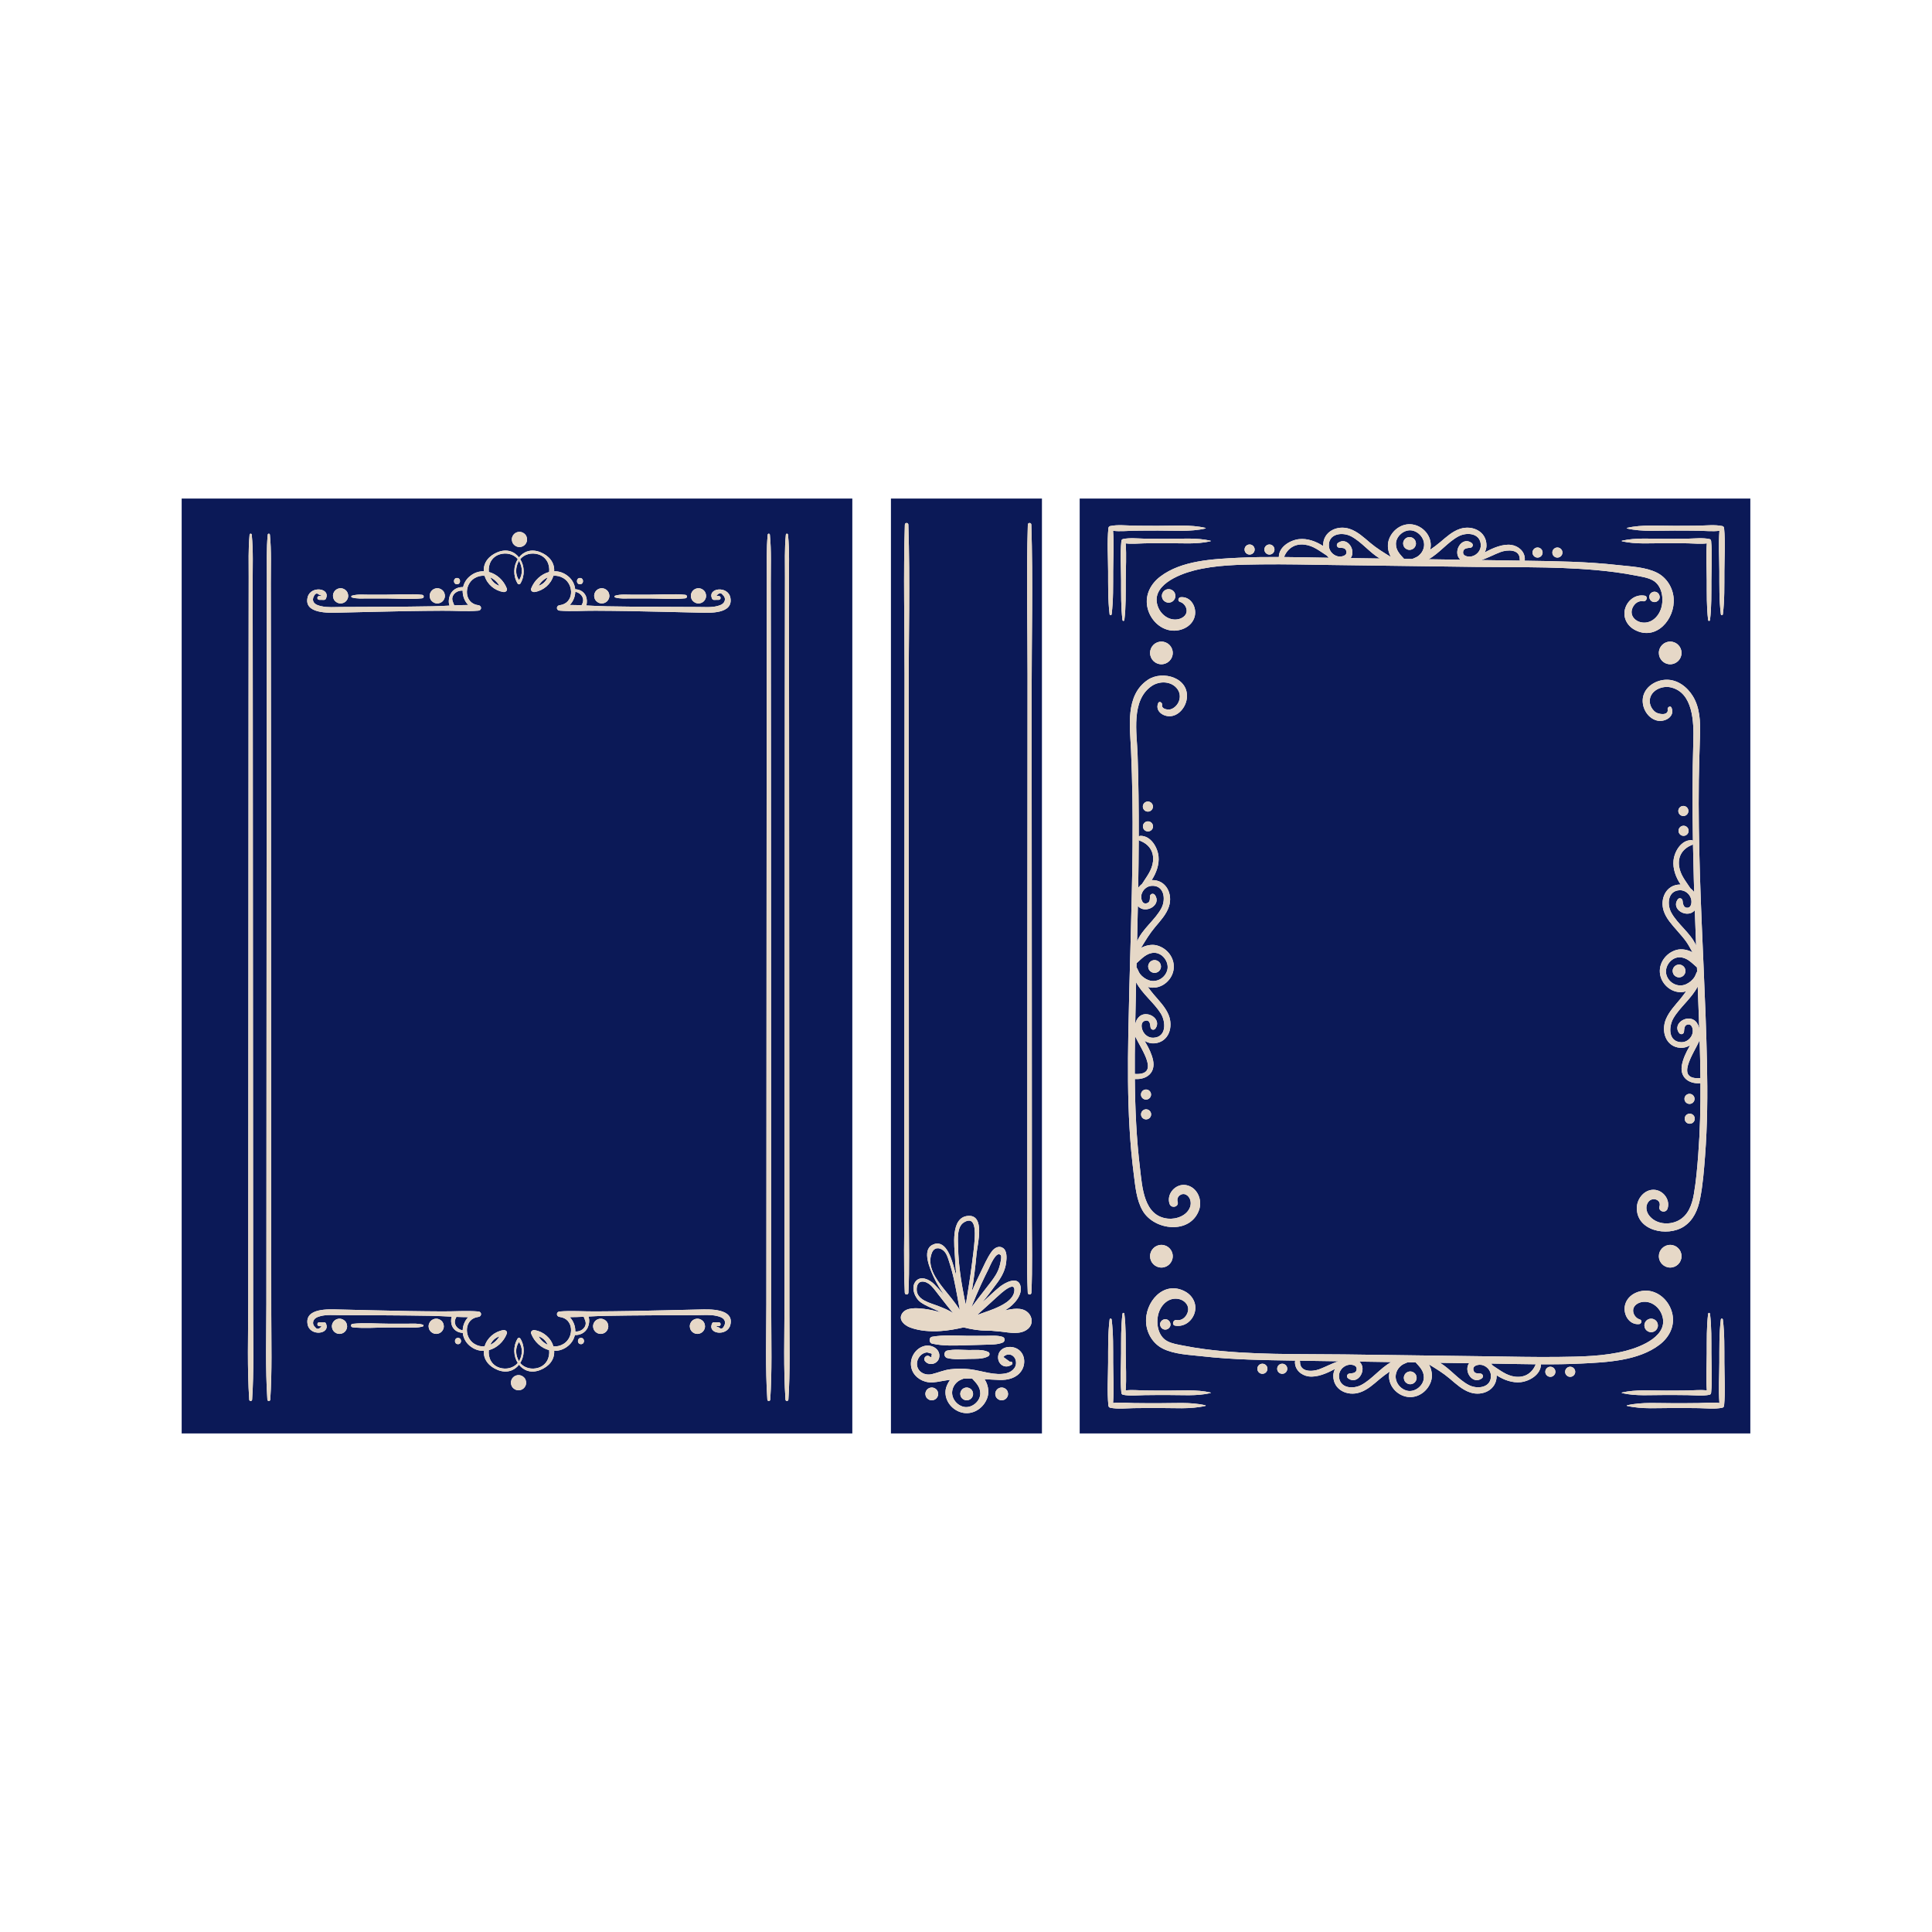 <svg version="1.1" id="Layer_1" xmlns="http://www.w3.org/2000/svg" xmlns:xlink="http://www.w3.org/1999/xlink" x="0px" y="0px" viewBox="0 0 1500 1500" style="enableBackground:new 0 0 1500 1500;" xml:space="preserve">
<g>
	<path style="fill:#0b1957;" d="M745.393,987.859c0.866,6.844,2.104,13.635,3.415,20.406c0.288,1.487,0.667,3.029,1.039,4.595   c1.652-10.337,3.389-20.659,4.699-31.049c0.812-6.433,1.729-12.794,2.148-19.272c0.335-5.182,1.159-19.17-8.201-13.564   c-5.927,3.549-4.69,13.767-4.594,19.727C744.003,975.117,744.587,981.494,745.393,987.859z"/>
	<path style="fill:#0b1957;" d="M765.835,999.841c2.504-3.256,5.16-6.456,7.278-9.986c1.384-2.307,2.453-4.741,3.101-7.36   c0.315-1.272,1.818-6.856,0.728-8.021c-3.556-3.795-8.506,8.97-9.511,10.947c-1.943,3.825-3.815,7.688-5.615,11.582   c-2.737,5.924-5.271,11.934-7.658,18.001C757.975,1009.895,761.948,1004.896,765.835,999.841z"/>
	<path style="fill:#0b1957;" d="M748.028,1070.394c-1.232,0.57-2.557,0.941-3.811,1.801c-2.511,1.725-4.273,4.3-4.84,7.31   c-1.083,5.747,3.276,11.547,8.918,12.761c6.118,1.316,12.851-4.229,12.803-10.445c-0.039-5.079-3.208-8.08-6.272-11.473   C752.566,1070.298,750.301,1070.308,748.028,1070.394z M754.041,1085.745c-0.901,0.901-2.239,1.455-3.514,1.455   c-1.347,0-2.541-0.563-3.514-1.455c-0.976-0.896-1.397-2.229-1.455-3.514c-0.056-1.237,0.594-2.651,1.455-3.513   c0.901-0.901,2.239-1.456,3.514-1.456c1.347,0,2.541,0.563,3.514,1.456c0.976,0.896,1.397,2.229,1.455,3.513   C755.552,1083.47,754.902,1084.884,754.041,1085.745z"/>
	<path style="fill:#0b1957;" d="M740.656,993.387c-1.065-4.874-2.399-9.693-3.952-14.435c-0.901-2.75-1.775-5.745-3.971-7.787   c-3.155-2.933-7.385-2.913-9.166,1.382c-4.215,10.169,3.044,20.335,8.957,27.803c4.261,5.382,9.03,10.798,12.664,16.749   C743.711,1009.189,742.375,1001.249,740.656,993.387z"/>
	<path style="fill:#0b1957;" d="M758.718,1020.904c4.114-1.541,8.338-2.854,12.384-4.478c5.812-2.333,15.783-6.776,16.449-14.224   c0.648-7.24-7.772-0.266-9.986,1.617c-2.916,2.48-5.698,5.141-8.537,7.707c-2.949,2.666-5.898,5.332-8.847,7.998   C759.687,1019.972,759.201,1020.437,758.718,1020.904z"/>
	<path style="fill:#0b1957;" d="M691.719,1112.931H808.96V387.069H691.719V1112.931z M726.939,1085.745   c-0.901,0.901-2.239,1.455-3.514,1.455c-1.346,0-2.541-0.563-3.513-1.455c-0.976-0.896-1.398-2.229-1.456-3.514   c-0.055-1.237,0.594-2.651,1.456-3.513c0.901-0.901,2.239-1.456,3.513-1.456c1.347,0,2.542,0.563,3.514,1.456   c0.976,0.896,1.397,2.229,1.455,3.513C728.45,1083.47,727.801,1084.884,726.939,1085.745z M781.2,1085.745   c-0.901,0.901-2.239,1.455-3.514,1.455c-1.346,0-2.541-0.563-3.513-1.455c-0.977-0.896-1.398-2.229-1.456-3.514   c-0.056-1.237,0.594-2.651,1.456-3.513c0.9-0.901,2.239-1.456,3.513-1.456c1.347,0,2.542,0.563,3.514,1.456   c0.976,0.896,1.397,2.229,1.455,3.513C782.711,1083.47,782.063,1084.884,781.2,1085.745z M792.863,1064.565   c-3.853,5.513-10.597,7.045-16.946,6.828c-3.871-0.133-7.721-0.388-11.567-0.618c2.756,3.957,3.729,9.518,2.391,13.878   c-2.384,7.767-10.104,13.548-18.336,12.374c-8.496-1.212-15.359-9.158-14.229-17.881c0.29-2.236,1.588-5.221,3.469-7.857   c-2.36,0.309-4.716,0.67-7.074,1.104c-4.166,0.766-8.05,1.467-12.199,0.27c-6.216-1.795-11.021-6.848-11.138-13.575   c-0.112-6.363,4.285-12.56,10.554-14.096c5.524-1.354,12.445,2.317,11.432,8.749c-0.81,5.139-7.473,7.109-10.895,3.239   c-2.198-2.486,1.172-5.878,3.646-3.646c1.015,0.715,1.43,0.436,1.246-0.838c0.608-1.257,0.092-1.89-1.548-1.897   c-1.841-0.969-3.374-0.564-5.143,0.39c-2.551,1.376-4.472,4.545-4.602,7.417c-0.29,6.455,5.94,9.822,11.542,8.492   c4.883-1.159,9.352-3.206,14.383-3.802c5.09-0.604,10.087-0.587,15.177-0.004c9.066,1.039,19.472,5.309,28.545,3.016   c4.796-1.213,8.529-5.242,6.876-10.437c-0.787-2.472-3.052-4.231-5.758-4.032c-0.93,0.068-2.288,0.563-2.955,1.27   c-0.271,0.205-0.543,0.409-0.814,0.614c1.729,1.259,3.46,2.518,5.189,3.776c1.516-0.758,2.729,1.325,1.324,2.267   c-5.895,3.953-11.88-1.35-10.271-7.799c1.574-6.305,9.897-7.449,14.928-4.363C795.995,1051.026,796.595,1059.226,792.863,1064.565z    M764.879,1044.033c-4.6,0.176-9.201,0.278-13.802,0.396c-9.134,0.232-18.365,0.801-27.354-1.244c-2.563-0.583-2.712-4.858,0-5.334   c9.064-1.591,18.214-0.843,27.354-0.726c4.93,0.063,9.857-0.014,14.787-0.02c4.114-0.004,8.498-0.428,12.448,0.814   c2.349,0.738,2.091,3.692,0,4.521C774.204,1044.07,769.261,1043.865,764.879,1044.033z M767.306,1052.993   c-4.37,2.434-10.214,1.913-15.092,2.045c-5.521,0.148-11.414,0.719-16.804-0.661c-2.788-0.714-2.929-5.157,0-5.785   c5.443-1.167,11.265-0.505,16.804-0.43c4.938,0.067,10.552-0.666,15.092,1.513C768.618,1050.305,768.497,1052.33,767.306,1052.993z    M797.589,872.058c-0.026-77.452,0.077-154.905,0.124-232.356c0.023-38.56,0.047-77.12,0.07-115.68   c0.023-38.858-0.999-77.84,0.222-116.677c0.056-1.752,2.664-1.749,2.719,0c1.378,43.808,0.205,87.802,0.231,131.635   c0.047,77.452,0.094,154.904,0.141,232.356c0.022,38.56,0.052,77.12,0.039,115.679c-0.007,19.612-0.014,39.225-0.021,58.837   c-0.007,19.252,0.563,38.609-0.344,57.84c-0.085,1.812-2.728,1.809-2.813,0c-1.031-21.877-0.339-43.916-0.347-65.817   C797.604,915.936,797.597,893.996,797.589,872.058z M702.111,872.058c-0.026-77.452,0.077-154.905,0.124-232.356   c0.023-38.56,0.046-77.12,0.07-115.68c0.023-38.858-0.999-77.84,0.222-116.677c0.055-1.752,2.664-1.749,2.719,0   c1.377,43.808,0.205,87.802,0.231,131.635c0.047,77.452,0.094,154.904,0.141,232.356c0.023,38.56,0.052,77.12,0.039,115.679   c-0.007,19.612-0.013,39.225-0.02,58.837c-0.006,19.252,0.563,38.609-0.344,57.84c-0.085,1.812-2.727,1.809-2.813,0   c-1.032-21.877-0.339-43.916-0.347-65.817C702.126,915.936,702.118,893.996,702.111,872.058z M700.372,1019.822   c3.242-5.109,11.748-4.245,16.755-3.678c4.466,0.507,8.819,1.54,13.137,2.732c-0.936-0.522-1.888-1.026-2.879-1.49   c-4.218-1.973-8.81-3.63-12.627-6.344c-4.335-3.082-7.695-11.19-3.992-15.995c3.925-5.093,10.921-1.587,14.431,1.906   c2.823,2.81,5.509,5.822,8.09,8.944c-3.125-4.697-6.126-9.471-8.482-14.674c-2.595-5.729-9.223-20.394-0.995-24.663   c9.721-5.044,14.313,8.911,16.206,15.359c0.842,2.869,1.671,5.741,2.465,8.622c-0.447-4.715-0.812-9.436-1.035-14.169   c-0.41-8.657-3.67-31.015,9.909-32.334c13.912-1.351,7.456,22.387,6.86,29.108c-0.876,9.88-2.069,19.76-3.75,29.551   c2.135-4.897,4.373-9.75,6.732-14.546c2.688-5.467,5.228-11.653,8.848-16.571c1.924-2.613,5.415-4.754,8.598-2.678   c3.399,2.217,2.957,7.971,2.525,11.369c-0.726,5.712-3.273,10.711-6.637,15.309c-3.858,5.274-7.824,10.558-11.916,15.738   c0.104-0.093,0.211-0.186,0.313-0.277c4.383-3.992,8.64-8.22,13.255-11.942c3.675-2.964,13.67-8.653,15.988-1.146   c2.258,7.312-5.031,15.109-10.582,18.564c-0.495,0.309-1.002,0.594-1.514,0.869c5.869-1.166,13.371-2.874,18.118,1.77   c3.681,3.601,3.849,9.264-0.169,12.63c-5.719,4.792-14.335,2.815-21.011,2.067c-2.55-0.285-5.134-0.495-7.726-0.698   c-0.953,0.016-1.906,0.024-2.861,0.011c-6.354-0.094-12.347-1.074-18.299-2.576c-5.885,1.359-11.826,2.431-17.902,2.825   c-7.769,0.505-16.191-0.005-23.561-2.739C702.397,1029.094,697.198,1024.824,700.372,1019.822z"/>
	<path style="fill:#0b1957;" d="M717.518,1022.448c0.95,0.172,1.917,0.294,2.894,0.396   C719.45,1022.685,718.485,1022.556,717.518,1022.448z"/>
	<path style="fill:#0b1957;" d="M729.011,1005.679c-1.978-2.524-3.866-5.24-6.136-7.518c-3.779-3.791-10.803-5.438-11.161,2.529   c-0.394,8.78,10.702,10.902,17.048,13.427c3.659,1.455,7.901,3.009,11.224,5.459   C736.279,1014.983,732.66,1010.335,729.011,1005.679z"/>
	<path style="fill:#0b1957;" d="M141.049,1112.931h520.69V387.069h-520.69V1112.931z M267.768,1033.912   c-1.071,1.071-2.662,1.729-4.176,1.729c-1.601,0-3.021-0.669-4.176-1.729c-1.16-1.064-1.662-2.649-1.73-4.177   c-0.066-1.471,0.706-3.151,1.73-4.176c1.071-1.071,2.662-1.73,4.176-1.73c1.6,0,3.021,0.67,4.176,1.73   c1.16,1.064,1.662,2.648,1.73,4.176C269.563,1031.207,268.792,1032.888,267.768,1033.912z M328.3,1029.849   c-4.117,1.235-8.523,0.775-12.783,0.775c-4.521,0-9.043,0-13.565,0c-9.168,0-19.005,0.891-28.1-0.094   c-1.749-0.189-1.745-2.53,0-2.719c9.093-0.985,18.927-0.094,28.1-0.094c4.845,0,9.689,0,14.534,0c3.966,0,7.982-0.375,11.814,0.774   C328.969,1028.694,328.968,1029.649,328.3,1029.849z M342.854,1033.912c-1.071,1.071-2.662,1.729-4.176,1.729   c-1.6,0-3.021-0.669-4.176-1.729c-1.16-1.064-1.662-2.649-1.73-4.177c-0.066-1.471,0.706-3.151,1.73-4.176   c1.071-1.071,2.662-1.73,4.176-1.73c1.6,0,3.021,0.67,4.176,1.73c1.16,1.064,1.662,2.648,1.73,4.176   C344.65,1031.207,343.879,1032.888,342.854,1033.912z M355.591,1043.609c-3.142,0-3.137-4.875,0-4.875   C358.733,1038.734,358.728,1043.609,355.591,1043.609z M406.768,1077.695c-1.071,1.071-2.662,1.73-4.176,1.73   c-1.601,0-3.021-0.67-4.176-1.73c-1.16-1.064-1.662-2.648-1.73-4.176c-0.066-1.472,0.706-3.152,1.73-4.177   c1.071-1.071,2.662-1.729,4.176-1.729c1.6,0,3.021,0.669,4.176,1.729c1.16,1.064,1.662,2.649,1.73,4.177   C408.563,1074.99,407.792,1076.67,406.768,1077.695z M451.069,1043.609c-3.142,0-3.137-4.875,0-4.875   C454.211,1038.734,454.206,1043.609,451.069,1043.609z M470.55,1033.912c-1.071,1.071-2.662,1.729-4.176,1.729   c-1.601,0-3.021-0.669-4.177-1.729c-1.16-1.064-1.661-2.649-1.729-4.177c-0.066-1.471,0.705-3.151,1.729-4.176   c1.071-1.071,2.662-1.73,4.177-1.73c1.6,0,3.021,0.67,4.176,1.73c1.16,1.064,1.662,2.648,1.73,4.176   C472.346,1031.207,471.575,1032.888,470.55,1033.912z M545.637,1033.912c-1.071,1.071-2.662,1.729-4.176,1.729   c-1.601,0-3.021-0.669-4.177-1.729c-1.16-1.064-1.661-2.649-1.729-4.177c-0.066-1.471,0.706-3.151,1.729-4.176   c1.071-1.071,2.662-1.73,4.177-1.73c1.6,0,3.021,0.67,4.176,1.73c1.16,1.064,1.662,2.648,1.73,4.176   C547.433,1031.207,546.662,1032.888,545.637,1033.912z M609.069,1012.706c0.014-24.647,0.027-49.295,0.041-73.942   c0.047-87.266,0.095-174.531,0.142-261.796c0.024-43.633,0.048-87.266,0.071-130.898c0.012-21.65,0.044-43.3,0.072-64.95   c0.015-10.992,0.029-21.983,0.043-32.975c0.015-10.988-0.378-22.032,0.691-32.974c0.106-1.086,1.582-1.083,1.688,0   c1.229,12.576,0.681,25.34,0.697,37.97c0.016,11.991,0.031,23.981,0.047,35.972c0.032,24.647,0.058,49.295,0.071,73.942   c0.048,87.266,0.095,174.531,0.143,261.797c0.024,43.633,0.047,87.266,0.071,130.898c0.012,21.649,0.023,43.3,0.035,64.949   c0.012,21.979,0.672,44.014-0.783,65.949c-0.096,1.448-2.154,1.445-2.25,0C608.218,1062.076,609.056,1037.331,609.069,1012.706z    M594.982,1012.706c0.014-24.647,0.027-49.295,0.041-73.942c0.047-87.266,0.095-174.531,0.142-261.796   c0.024-43.633,0.048-87.266,0.071-130.898c0.012-21.65,0.044-43.3,0.072-64.95c0.015-10.992,0.029-21.983,0.043-32.975   c0.015-10.988-0.378-22.032,0.691-32.974c0.106-1.086,1.582-1.083,1.688,0c1.229,12.576,0.681,25.34,0.697,37.97   c0.016,11.991,0.031,23.981,0.047,35.972c0.032,24.647,0.058,49.295,0.071,73.942c0.048,87.266,0.095,174.531,0.143,261.797   c0.024,43.633,0.047,87.266,0.071,130.898c0.012,21.649,0.023,43.3,0.035,64.949c0.012,21.979,0.672,44.014-0.783,65.949   c-0.096,1.448-2.154,1.445-2.25,0C594.131,1062.076,594.969,1037.331,594.982,1012.706z M566.983,1028.824   c-2.37,8.937-18.171,7.052-14.042-1.45c0.237-0.488,0.847-0.793,1.371-0.787c1.238,0.014,2.476,0.026,3.714,0.04   c1.938,0.021,1.924,2.93,0,3c-2.516-0.189-2.485,0.136,0.092,0.976c1.643,1.501,2.981,1.147,4.013-1.063   c0.895-1.409,1.078-3.329,0.158-4.774c-1.232-1.933-3.867-2.62-5.938-3.095c-4.889-1.12-10.224-0.603-15.195-0.598   c-11.636,0.01-23.271,0.079-34.906,0.15c-11.97,0.073-23.936,0.174-35.904,0.393c-4.467,0.082-8.983,0.317-13.508,0.543   c1.221,2.781,0.435,6.72-0.839,9.139c-1.866,3.542-5.771,5.442-9.682,5.216c-0.665,3.055-2.313,5.978-5.084,8.311   c-3.413,2.873-7.232,4.071-10.979,3.985c0.443,7.095-4.327,12.219-10.695,14.796c-7.129,2.886-13.049,0.544-16.615-4.026   c-3.569,4.559-9.489,6.892-16.612,4.026c-6.388-2.569-11.137-7.742-10.698-14.799c-3.747,0.086-7.566-1.111-10.977-3.982   c-3.277-2.76-4.989-6.343-5.354-9.993c-3.539-0.052-6.811-1.894-8.314-5.323c-0.829-1.892-1.051-4.857-0.292-7.246   c-5.41-0.259-10.815-0.566-16.151-0.664c-11.636-0.212-23.269-0.303-34.906-0.374c-11.968-0.073-23.935-0.142-35.903-0.151   c-4.846-0.005-10.062-0.493-14.809,0.737c-2.356,0.61-4.953,1.546-5.688,4.082c-0.516,1.779,0.118,3.414,1.55,4.634   c1.294,1.847,2.937,1.57,4.931-0.83c-0.619-0.022-1.238-0.046-1.857-0.068c-1.927-0.07-1.936-2.979,0-3   c1.238-0.014,2.476-0.026,3.713-0.04c0.524-0.006,1.134,0.299,1.372,0.787c4.172,8.591-12.35,10.558-14.144,0.829   c-2.36-12.794,16.558-11.712,23.936-11.52c18.282,0.479,36.567,0.846,54.852,1.22c8.642,0.178,17.287,0.197,25.93,0.273   c9.252,0.081,18.71-0.717,27.925,0.063c2.745,0.232,2.671,3.904,0,4.215c-11.239,1.303-11.467,15.89-3.081,20.965   c2.598,1.572,5.305,2.121,7.892,1.881c1.919-6.561,7.763-11.514,14.549-12.605c1.467-0.235,3.362,0.968,2.701,2.701   c-2.439,6.398-7.871,11.273-13.989,12.864c-0.661,5.677,1.987,11.767,8.543,13.713c5.039,1.496,10.604,0.236,13.925-3.763   c-3.306-5.295-3.815-12.795-0.121-18.896c0.306-0.505,0.747-0.663,1.166-0.605c0.366,0.004,0.731,0.176,0.992,0.605   c3.71,6.127,3.19,13.638-0.138,18.926c3.288,4.015,9.023,5.235,13.942,3.733c6.516-1.989,9.171-8.056,8.536-13.711   c-6.116-1.592-11.544-6.47-13.982-12.866c-0.661-1.733,1.234-2.937,2.701-2.701c6.785,1.092,12.638,6.051,14.555,12.604   c2.586,0.239,5.291-0.31,7.885-1.88c8.384-5.074,8.132-19.665-3.081-20.965c-2.676-0.311-2.739-3.983,0-4.215   c9.212-0.779,18.675,0.019,27.925-0.063c8.976-0.079,17.954-0.106,26.928-0.294c17.952-0.375,35.905-0.729,53.855-1.199   C550.38,1016.495,570.484,1015.629,566.983,1028.824z M538.123,458.429c1.071-1.071,2.662-1.73,4.176-1.73   c1.6,0,3.021,0.669,4.176,1.73c1.16,1.064,1.662,2.649,1.73,4.176c0.066,1.471-0.706,3.152-1.73,4.176   c-1.071,1.071-2.662,1.73-4.176,1.73c-1.601,0-3.021-0.669-4.176-1.73c-1.16-1.064-1.662-2.649-1.73-4.176   C536.327,461.135,537.099,459.454,538.123,458.429z M477.59,462.493c4.117-1.236,8.523-0.775,12.783-0.775   c4.522,0,9.043,0,13.565,0c9.168,0,19.005-0.891,28.099,0.094c1.749,0.189,1.745,2.53,0,2.719   c-9.093,0.984-18.927,0.094-28.099,0.094c-4.845,0-9.689,0-14.534,0c-3.966,0-7.982,0.375-11.814-0.775   C476.922,463.648,476.923,462.694,477.59,462.493z M463.036,458.429c1.071-1.071,2.662-1.73,4.176-1.73   c1.6,0,3.021,0.669,4.176,1.73c1.16,1.064,1.661,2.649,1.73,4.176c0.066,1.471-0.706,3.152-1.73,4.176   c-1.071,1.071-2.662,1.73-4.176,1.73c-1.601,0-3.021-0.669-4.176-1.73c-1.16-1.064-1.662-2.649-1.73-4.176   C461.24,461.135,462.012,459.454,463.036,458.429z M450.299,448.734c3.142,0,3.137,4.875,0,4.875   C447.157,453.609,447.162,448.734,450.299,448.734z M399.123,414.647c1.071-1.071,2.662-1.729,4.176-1.729   c1.6,0,3.021,0.669,4.176,1.729c1.16,1.065,1.662,2.649,1.73,4.177c0.066,1.471-0.706,3.152-1.73,4.176   c-1.071,1.071-2.662,1.73-4.176,1.73c-1.601,0-3.021-0.669-4.176-1.73c-1.16-1.065-1.662-2.649-1.73-4.176   C397.327,417.352,398.099,415.671,399.123,414.647z M354.821,448.734c3.142,0,3.137,4.875,0,4.875   C351.679,453.609,351.684,448.734,354.821,448.734z M335.34,458.429c1.071-1.071,2.662-1.73,4.176-1.73   c1.6,0,3.021,0.669,4.176,1.73c1.16,1.064,1.662,2.649,1.73,4.176c0.066,1.471-0.706,3.152-1.73,4.176   c-1.071,1.071-2.662,1.73-4.176,1.73c-1.601,0-3.021-0.669-4.176-1.73c-1.16-1.064-1.662-2.649-1.73-4.176   C333.544,461.135,334.316,459.454,335.34,458.429z M273.221,462.493c4.117-1.236,8.523-0.775,12.783-0.775   c4.522,0,9.044,0,13.565,0c9.168,0,19.005-0.891,28.1,0.094c1.749,0.189,1.745,2.53,0,2.719c-9.093,0.984-18.927,0.094-28.1,0.094   c-4.845,0-9.689,0-14.534,0c-3.966,0-7.982,0.375-11.814-0.775C272.552,463.648,272.553,462.694,273.221,462.493z M260.253,458.429   c1.071-1.071,2.662-1.73,4.176-1.73c1.6,0,3.021,0.669,4.176,1.73c1.16,1.064,1.662,2.649,1.73,4.176   c0.066,1.471-0.706,3.152-1.73,4.176c-1.071,1.071-2.662,1.73-4.176,1.73c-1.601,0-3.021-0.669-4.176-1.73   c-1.16-1.064-1.662-2.649-1.73-4.176C258.458,461.135,259.229,459.454,260.253,458.429z M238.907,463.517   c2.371-8.937,18.171-7.052,14.042,1.451c-0.237,0.488-0.847,0.792-1.372,0.787c-1.238-0.014-2.476-0.027-3.713-0.04   c-1.939-0.021-1.924-2.93,0-3c2.516,0.19,2.485-0.135-0.093-0.976c-1.643-1.501-2.98-1.147-4.012,1.062   c-0.896,1.41-1.078,3.33-0.158,4.774c1.231,1.933,3.867,2.621,5.938,3.096c4.889,1.12,10.224,0.602,15.195,0.598   c11.636-0.01,23.271-0.08,34.906-0.151c11.97-0.073,23.935-0.174,35.903-0.393c4.468-0.082,8.983-0.317,13.508-0.542   c-1.221-2.782-0.435-6.72,0.839-9.139c1.866-3.542,5.771-5.442,9.682-5.215c0.665-3.055,2.313-5.978,5.084-8.311   c3.413-2.873,7.233-4.072,10.979-3.986c-0.443-7.094,4.328-12.219,10.695-14.796c7.13-2.885,13.05-0.543,16.615,4.027   c3.568-4.558,9.489-6.892,16.612-4.027c6.389,2.57,11.137,7.743,10.698,14.799c3.747-0.086,7.567,1.111,10.977,3.982   c3.277,2.759,4.989,6.342,5.354,9.993c3.539,0.052,6.811,1.894,8.314,5.323c0.829,1.892,1.051,4.858,0.292,7.246   c5.41,0.26,10.814,0.566,16.151,0.664c11.636,0.212,23.269,0.303,34.906,0.375c11.968,0.074,23.935,0.141,35.903,0.151   c4.846,0.004,10.062,0.493,14.808-0.737c2.357-0.611,4.953-1.545,5.689-4.082c0.516-1.779-0.118-3.415-1.55-4.634   c-1.293-1.847-2.937-1.57-4.93,0.831c0.619,0.022,1.238,0.045,1.857,0.068c1.927,0.071,1.936,2.979,0,3   c-1.238,0.013-2.476,0.026-3.714,0.04c-0.524,0.005-1.134-0.299-1.371-0.787c-4.172-8.591,12.349-10.558,14.144-0.83   c2.36,12.794-16.558,11.713-23.936,11.52c-18.282-0.478-36.567-0.845-54.853-1.22c-8.641-0.177-17.287-0.197-25.93-0.272   c-9.251-0.082-18.71,0.717-27.925-0.063c-2.745-0.232-2.671-3.905,0-4.214c11.24-1.304,11.467-15.89,3.081-20.965   c-2.598-1.572-5.305-2.121-7.892-1.88c-1.919,6.561-7.762,11.514-14.549,12.605c-1.467,0.236-3.362-0.967-2.701-2.701   c2.438-6.398,7.871-11.273,13.989-12.864c0.661-5.677-1.987-11.766-8.543-13.713c-5.039-1.496-10.604-0.236-13.925,3.764   c3.306,5.294,3.815,12.794,0.121,18.896c-0.305,0.504-0.747,0.664-1.166,0.606c-0.366-0.004-0.732-0.176-0.992-0.606   c-3.71-6.127-3.189-13.638,0.139-18.926c-3.288-4.015-9.023-5.235-13.942-3.734c-6.516,1.989-9.171,8.056-8.537,13.711   c6.116,1.592,11.544,6.47,13.983,12.867c0.661,1.734-1.234,2.937-2.701,2.701c-6.786-1.091-12.638-6.051-14.556-12.604   c-2.586-0.239-5.291,0.31-7.885,1.879c-8.383,5.074-8.131,19.665,3.081,20.965c2.677,0.31,2.739,3.982,0,4.214   c-9.212,0.779-18.675-0.019-27.925,0.063c-8.976,0.079-17.953,0.106-26.927,0.293c-17.953,0.375-35.905,0.729-53.855,1.199   C255.51,475.847,235.406,476.713,238.907,463.517z M206.809,1012.706c0.014-24.647,0.027-49.295,0.04-73.942   c0.048-87.266,0.095-174.531,0.143-261.796c0.024-43.633,0.047-87.266,0.071-130.898c0.012-21.65,0.044-43.3,0.072-64.95   c0.014-10.992,0.029-21.983,0.043-32.975c0.015-10.988-0.379-22.032,0.691-32.974c0.106-1.086,1.582-1.083,1.688,0   c1.229,12.576,0.68,25.34,0.697,37.97c0.016,11.991,0.032,23.981,0.047,35.972c0.032,24.647,0.058,49.295,0.071,73.942   c0.047,87.266,0.095,174.531,0.143,261.797c0.023,43.633,0.047,87.266,0.071,130.898c0.012,21.649,0.023,43.3,0.035,64.949   c0.012,21.979,0.672,44.014-0.783,65.949c-0.096,1.448-2.154,1.445-2.25,0C205.958,1062.076,206.795,1037.331,206.809,1012.706z    M192.722,1012.706c0.014-24.647,0.027-49.295,0.04-73.942c0.048-87.266,0.095-174.531,0.143-261.796   c0.024-43.633,0.047-87.266,0.071-130.898c0.012-21.65,0.044-43.3,0.072-64.95c0.014-10.992,0.029-21.983,0.043-32.975   c0.015-10.988-0.379-22.032,0.69-32.974c0.106-1.086,1.582-1.083,1.688,0c1.229,12.576,0.681,25.34,0.697,37.97   c0.016,11.991,0.032,23.981,0.047,35.972c0.032,24.647,0.058,49.295,0.071,73.942c0.047,87.266,0.095,174.531,0.143,261.797   c0.023,43.633,0.047,87.266,0.071,130.898c0.012,21.649,0.023,43.3,0.035,64.949c0.012,21.979,0.672,44.014-0.783,65.949   c-0.096,1.448-2.154,1.445-2.25,0C191.871,1062.076,192.708,1037.331,192.722,1012.706z"/>
	<path style="fill:#0b1957;" d="M442.381,1022.637c2.87,3.017,4.39,7.07,4.274,11.13c3.005,0.263,6.171-1.215,7.541-3.987   c1.39-2.813-0.091-4.961-1.001-7.446C449.583,1022.499,445.974,1022.622,442.381,1022.637z"/>
	<path style="fill:#0b1957;" d="M387.755,1037.557c-3.362,1.054-5.765,3.533-7.104,6.541   C383.542,1042.761,386.049,1040.443,387.755,1037.557z"/>
	<path style="fill:#0b1957;" d="M354.364,1022.424c-0.819,1.569-1.599,3.046-1.08,5.212c0.68,2.834,3.204,4.728,5.953,5.265   c0.107-3.764,1.603-7.458,4.267-10.259C360.466,1022.634,357.417,1022.55,354.364,1022.424z"/>
	<path style="fill:#0b1957;" d="M418.132,1037.551c1.708,2.893,4.22,5.213,7.116,6.549   C423.916,1041.087,421.511,1038.604,418.132,1037.551z"/>
	<path style="fill:#0b1957;" d="M402.944,1041.948c-3.133,4.289-2.707,10.458-0.009,14.94c0.059-0.095,0.125-0.184,0.182-0.281   C405.69,1052.186,406,1046.14,402.944,1041.948z"/>
	<path style="fill:#0b1957;" d="M451.527,469.918c0.819-1.569,1.599-3.046,1.079-5.211c-0.68-2.834-3.204-4.728-5.953-5.265   c-0.107,3.763-1.603,7.458-4.267,10.259C445.424,469.708,448.473,469.792,451.527,469.918z"/>
	<path style="fill:#0b1957;" d="M418.135,454.785c3.362-1.055,5.765-3.534,7.104-6.541   C422.348,449.581,419.841,451.899,418.135,454.785z"/>
	<path style="fill:#0b1957;" d="M363.509,469.705c-2.871-3.016-4.391-7.07-4.274-11.13c-3.005-0.263-6.172,1.215-7.541,3.987   c-1.389,2.814,0.091,4.961,1.001,7.447C356.307,469.842,359.917,469.719,363.509,469.705z"/>
	<path style="fill:#0b1957;" d="M387.758,454.79c-1.708-2.892-4.22-5.212-7.116-6.549   C381.975,451.255,384.379,453.739,387.758,454.79z"/>
	<path style="fill:#0b1957;" d="M402.946,450.393c3.134-4.29,2.707-10.458,0.009-14.941c-0.059,0.096-0.125,0.184-0.182,0.282   C400.201,440.156,399.891,446.202,402.946,450.393z"/>
	<path style="fill:#0b1957;" d="M1096.444,434.006c1.349-0.699,2.831-1.056,4.229-2.016c2.512-1.724,4.273-4.299,4.84-7.309   c1.084-5.748-3.275-11.547-8.918-12.761c-6.117-1.316-12.851,4.229-12.803,10.445c0.04,5.116,3.254,8.124,6.339,11.546   C1092.236,433.944,1094.34,433.975,1096.444,434.006z M1090.851,418.44c0.901-0.901,2.239-1.455,3.514-1.455   c1.347,0,2.542,0.563,3.514,1.455c0.976,0.896,1.397,2.229,1.455,3.514c0.056,1.237-0.594,2.651-1.455,3.513   c-0.901,0.901-2.239,1.456-3.514,1.456c-1.347,0-2.541-0.563-3.514-1.456c-0.976-0.896-1.397-2.229-1.455-3.513   C1089.34,420.716,1089.989,419.302,1090.851,418.44z"/>
	<path style="fill:#0b1957;" d="M1142.488,421.461c1.7,1.218,1.047,3.658-1.041,3.843c-1.739,0.155-4.705,0.236-5.334,2.485   c-1.183,4.23,4.16,4.827,6.83,4.099c3.94-1.075,6.945-4.744,6.742-8.875c-0.451-9.173-10.828-10.013-17.265-6.625   c-8.333,4.387-14.846,13.18-23.295,17.804c8.239,0.122,16.478,0.251,24.718,0.375   C1127.383,428.688,1134.885,416.017,1142.488,421.461z"/>
	<path style="fill:#0b1957;" d="M1179.929,434.318c0.116-8.152-9.679-7.66-14.98-5.686c-5.047,1.88-9.812,4.612-14.97,6.18   c10.059,0.153,20.117,0.302,30.176,0.458C1180.012,435.007,1179.923,434.694,1179.929,434.318z"/>
	<path style="fill:#0b1957;" d="M1038.429,431.888c2.415,0.659,7.963-0.063,6.83-4.099c-0.776-2.768-3.356-2.309-5.333-2.485   c-2.092-0.186-2.738-2.628-1.041-3.843c7.063-5.056,14.183,5.643,9.79,11.841c7.532,0.111,15.065,0.222,22.599,0.333   c-7.98-4.749-14.284-13.047-22.322-17.247c-6.764-3.534-17.774-2.161-17.212,7.6   C1031.956,427.743,1034.809,430.901,1038.429,431.888z"/>
	<path style="fill:#0b1957;" d="M1030.188,431.394c-5.508-3.471-10.424-7.711-17.283-8.54c-7.667-0.926-13.249,2.884-16.025,9.625   c11.602,0.097,23.205,0.372,34.793,0.564C1031.139,432.53,1030.642,431.977,1030.188,431.394z"/>
	<path style="fill:#0b1957;" d="M886.743,686.183c3.441-5.5,7.646-10.449,8.439-17.272c0.915-7.871-3.135-13.521-10.211-16.194   c-0.364-0.137-0.652-0.354-0.868-0.614c-0.051,12.409-0.204,24.817-0.412,37.226C884.551,688.148,885.587,687.081,886.743,686.183z   "/>
	<path style="fill:#0b1957;" d="M1309.873,795.55c-2.233,0.684-2.265,3.623-2.401,5.373c-0.165,2.12-2.627,2.703-3.844,1.041   c-5.78-7.903,8.336-15.872,13.856-7.767c1.514,2.223,2.018,4.605,1.783,6.914l0.12,0.004c-0.123-3.735-0.253-7.47-0.388-11.203   c-0.289-8.005-0.596-16.01-0.908-24.015c-4.551,9.036-13.908,16.171-18.804,24.572c-3.813,6.544-4.236,18.358,6.006,18.702   c4.128,0.139,7.764-2.938,8.778-6.872C1314.776,799.574,1313.843,794.334,1309.873,795.55z"/>
	<path style="fill:#0b1957;" d="M1315.833,706.76c-5.792,6.724-18.726-0.657-13.31-8.393c1.216-1.735,3.639-1.018,3.844,1.041   c0.182,1.826,0.553,5.063,3.114,5.354c3.837,0.437,4.185-4.404,3.446-6.969c-1.133-3.935-4.842-6.847-8.965-6.62   c-9.167,0.503-9.84,11.011-6.399,17.358c4.912,9.062,15.072,15.904,19.28,25.555C1316.49,724.978,1316.149,715.869,1315.833,706.76   z"/>
	<path style="fill:#0b1957;" d="M1315.674,758.454c0.868-1.4,1.149-2.881,1.963-4.138c-0.043-1.084-0.085-2.169-0.128-3.253   c-3.972-3.42-7.895-7.895-13.637-7.835c-6.581,0.068-11.882,7.403-10.067,13.655c1.874,6.458,9.088,10.024,15.228,7.28   C1311.689,762.975,1314.139,760.93,1315.674,758.454z M1307.122,757.37c-0.901,0.901-2.239,1.456-3.514,1.456   c-1.346,0-2.541-0.563-3.513-1.456c-0.977-0.896-1.398-2.228-1.456-3.513c-0.056-1.238,0.594-2.652,1.456-3.514   c0.9-0.901,2.239-1.455,3.513-1.455c1.347,0,2.542,0.563,3.514,1.455c0.976,0.896,1.397,2.229,1.455,3.514   C1308.633,755.095,1307.984,756.509,1307.122,757.37z"/>
	<path style="fill:#0b1957;" d="M1315.367,692.625c-0.102-3.225-0.203-6.449-0.295-9.674c-0.26-9.178-0.479-18.358-0.645-27.54   c-0.216,0.27-0.504,0.495-0.863,0.636c-7.026,2.772-10.975,8.574-9.938,16.368c0.916,6.886,5.229,11.743,8.767,17.233   C1313.506,690.503,1314.513,691.512,1315.367,692.625z"/>
	<path style="fill:#0b1957;" d="M1147.557,434.776c0.264,0.004,0.526,0.008,0.789,0.012c-0.142-0.08-0.266-0.184-0.377-0.3   C1147.833,434.587,1147.695,434.682,1147.557,434.776z"/>
	<path style="fill:#0b1957;" d="M1320.103,837.049l0.111,0.003c-0.092-9.791-0.321-19.582-0.618-29.368   C1314.528,818.67,1300.344,838.473,1320.103,837.049z"/>
	<path style="fill:#0b1957;" d="M894.114,687.76c-3.755,0.234-6.898,3.103-7.867,6.729c-0.646,2.418,0.106,7.963,4.138,6.802   c2.76-0.795,2.286-3.372,2.454-5.349c0.179-2.103,2.627-2.726,3.844-1.041c5.523,7.652-7.454,15.302-13.251,8.505   c-0.184,9.176-0.389,18.352-0.605,27.528c4.032-9.801,14.198-16.771,18.97-26.002C905.301,698.151,903.87,687.151,894.114,687.76z"/>
	<path style="fill:#0b1957;" d="M881.222,804.426c-0.15,9.789-0.236,19.586-0.183,29.383l0.14-0.006   C900.928,834.932,886.461,815.341,881.222,804.426z"/>
	<path style="fill:#0b1957;" d="M1092.825,1057.701c-1.349,0.699-2.832,1.056-4.229,2.016c-2.512,1.724-4.273,4.299-4.841,7.309   c-1.084,5.747,3.276,11.547,8.918,12.761c6.118,1.316,12.851-4.229,12.803-10.445c-0.039-5.116-3.254-8.124-6.339-11.547   C1097.033,1057.763,1094.929,1057.733,1092.825,1057.701z M1098.418,1073.267c-0.9,0.901-2.239,1.455-3.514,1.455   c-1.346,0-2.541-0.563-3.514-1.455c-0.975-0.896-1.397-2.229-1.455-3.514c-0.055-1.237,0.594-2.651,1.455-3.513   c0.901-0.901,2.24-1.456,3.514-1.456c1.347,0,2.542,0.563,3.514,1.456c0.976,0.896,1.398,2.229,1.455,3.513   C1099.929,1070.991,1099.279,1072.406,1098.418,1073.267z"/>
	<path style="fill:#0b1957;" d="M1041.712,1056.932c-0.263-0.005-0.526-0.009-0.789-0.013c0.142,0.08,0.266,0.185,0.378,0.301   C1041.437,1057.121,1041.574,1057.026,1041.712,1056.932z"/>
	<path style="fill:#0b1957;" d="M1150.84,1059.82c-2.415-0.659-7.963,0.063-6.83,4.099c0.777,2.768,3.357,2.309,5.334,2.484   c2.092,0.187,2.738,2.628,1.041,3.844c-7.063,5.056-14.184-5.643-9.79-11.842c-7.533-0.11-15.065-0.222-22.599-0.332   c7.979,4.748,14.283,13.047,22.321,17.247c6.764,3.534,17.774,2.16,17.212-7.601   C1157.313,1063.964,1154.46,1060.807,1150.84,1059.82z"/>
	<path style="fill:#0b1957;" d="M1046.781,1070.246c-1.701-1.218-1.047-3.657,1.041-3.844c1.738-0.154,4.705-0.235,5.333-2.484   c1.183-4.23-4.16-4.827-6.83-4.099c-3.94,1.074-6.944,4.743-6.741,8.874c0.451,9.173,10.828,10.014,17.264,6.626   c8.334-4.388,14.847-13.181,23.296-17.805c-8.239-0.122-16.479-0.251-24.718-0.375   C1061.886,1063.019,1054.385,1075.691,1046.781,1070.246z"/>
	<path style="fill:#0b1957;" d="M883.7,790.167c5.738-7.045,18.849,0.64,13.386,8.337c-1.217,1.713-3.651,1.036-3.844-1.041   c-0.252-2.722-0.776-6.015-4.412-4.884c-3.193,0.993-2.761,4.925-1.741,7.433c1.399,3.44,4.674,5.892,8.486,5.697   c10.198-0.521,9.655-12.38,5.676-18.82c-5.093-8.244-14.522-15.331-19.177-24.312c-0.275,11.768-0.532,23.535-0.742,35.302   l0.111-0.007C881.11,795.272,881.732,792.583,883.7,790.167z"/>
	<path style="fill:#0b1957;" d="M1159.082,1060.313c5.508,3.472,10.423,7.712,17.283,8.54c7.667,0.926,13.248-2.884,16.025-9.625   c-11.603-0.098-23.206-0.372-34.793-0.564C1158.131,1059.178,1158.627,1059.73,1159.082,1060.313z"/>
	<path style="fill:#0b1957;" d="M891.792,761.022c6.063,2.183,12.788-1.585,14.472-7.801c1.684-6.221-3.718-13.625-10.324-13.469   c-5.771,0.136-9.552,4.57-13.516,8.078c-0.025,1.052-0.05,2.104-0.075,3.155c1.149,1.589,1.565,3.653,2.843,5.278   C886.833,758.349,889.296,760.122,891.792,761.022z M892.893,746.862c0.901-0.901,2.239-1.455,3.514-1.455   c1.346,0,2.541,0.563,3.514,1.455c0.976,0.896,1.397,2.229,1.455,3.514c0.056,1.238-0.594,2.651-1.455,3.513   c-0.901,0.901-2.24,1.456-3.514,1.456c-1.347,0-2.541-0.563-3.514-1.456c-0.976-0.896-1.397-2.229-1.455-3.513   C891.382,749.138,892.031,747.724,892.893,746.862z"/>
	<path style="fill:#0b1957;" d="M1009.341,1057.39c-0.117,8.151,9.679,7.659,14.979,5.685c5.048-1.88,9.813-4.612,14.97-6.18   c-10.059-0.153-20.117-0.302-30.176-0.458C1009.257,1056.7,1009.346,1057.014,1009.341,1057.39z"/>
	<path style="fill:#0b1957;" d="M838.262,387.069v725.862h520.689V387.069H838.262z M1259.288,419.817   c10.826-2.52,22.738-1.425,33.843-1.493c5.781-0.036,11.568,0.002,17.349-0.106c5.661-0.106,11.274-0.846,16.848,0.313l0.12,0.05   l0.074,0.031c0.162,0.062,0.303,0.145,0.421,0.253l0.071,0.072l0.162,0.183c0.174,0.236,0.296,0.536,0.332,0.905   c0.992,10.092,0.234,20.533,0.195,30.669c-0.039,10.257,0.193,20.495-1.057,30.67c-0.115,0.941-1.348,0.939-1.463,0   c-1.25-10.176-1.018-20.412-1.057-30.67c-0.037-9.52-0.688-19.304,0.052-28.819c-4.866,0.622-9.767,0.05-14.699-0.043   c-5.78-0.11-11.567-0.071-17.349-0.106c-11.106-0.068-23.014,1.028-33.843-1.493   C1259.083,420.184,1259.083,419.865,1259.288,419.817z M1270.855,937.204c0.3-6.815,5.948-13.66,13.126-13.481   c7.284,0.181,13.001,7.74,10.691,14.677c-1.308,3.925-7.428,2.298-6.237-1.72c1.596-5.388-5.563-7.599-8.635-3.572   c-2.458,3.222-1.775,7.493,0.521,10.532c5.14,6.803,15.247,7.779,22.523,4.108c7.974-4.022,10.855-12.458,12.282-20.714   c1.725-9.98,2.583-20.18,3.361-30.271c1.432-18.572,1.854-37.185,1.75-55.801l-0.136,0.024c-9.268,0.735-16.11-4.834-14.237-14.332   c0.979-4.962,3.246-9.665,5.739-14.029c0.207-0.362,0.411-0.734,0.614-1.106c-2.306,1.401-4.946,2.181-7.561,2.008   c-11.512-0.759-15.183-13.019-11.17-22.413c2.529-5.922,7.163-10.72,11.203-15.63c1.602-1.948,3.064-3.914,4.455-5.903   c-0.685,0.241-1.319,0.419-1.872,0.516c-8.528,1.495-16.761-4.991-18.329-13.3c-1.637-8.674,4.401-17.045,12.767-19.301   c3.796-1.023,8.486-0.227,12.32,1.876c-1.588-2.768-2.962-5.618-4.846-8.249c-2.15-3.002-4.627-5.76-7.042-8.548   c-3.991-4.609-8.41-9.28-10.401-15.176c-3.224-9.547,1.81-20.684,12.856-20.646c0.091,0,0.182,0.009,0.272,0.012   c-3.814-5.599-6.223-12.414-5.558-18.697c0.74-6.979,5.842-15.738,13.738-15.794c0.586-0.004,1.029,0.187,1.334,0.486   c-0.438-25.902-0.439-51.814,0.315-77.706c0.407-13.956-0.032-37.467-17.629-41.399c-6.111-1.366-14.152,1.719-15.902,8.191   c-1.103,4.077,0.757,8.424,4.004,10.953c2.394,1.865,10.487,3.087,9.591-2.083c-0.293-1.688,2.213-3.091,2.998-1.264   c2.967,6.906-5.278,11.551-11.381,9.958c-8.112-2.117-12.764-11.853-10.37-19.624c2.271-7.374,10.087-11.787,17.477-12.027   c8.873-0.289,16.5,5.583,20.935,12.891c5.393,8.888,5.769,19.643,5.479,29.738c-0.337,11.771-0.776,23.532-0.936,35.307   c-0.331,24.437,0.113,48.87,0.855,73.295c1.482,48.76,4.443,97.477,5.472,146.25c0.509,24.171,0.359,48.385-1.506,72.501   c-0.852,11.005-1.685,22.241-3.863,33.078c-1.713,8.524-5.164,16.685-12.729,21.549   C1294.565,960.489,1270.043,955.696,1270.855,937.204z M1305.538,975.323c0,4.862-3.941,8.804-8.804,8.804   c-4.863,0-8.805-3.941-8.805-8.804c0-4.863,3.941-8.805,8.805-8.805C1301.597,966.519,1305.538,970.46,1305.538,975.323z    M1311.775,857.078c-2.161,0.023-3.932-1.709-3.955-3.87s1.709-3.932,3.87-3.955s3.932,1.709,3.955,3.87   S1313.937,857.055,1311.775,857.078z M1315.813,868.514c0.023,2.161-1.709,3.932-3.87,3.955s-3.932-1.709-3.955-3.87   s1.709-3.932,3.87-3.955S1315.789,866.353,1315.813,868.514z M1306.996,633.552c-2.161,0.024-3.932-1.709-3.955-3.87   s1.709-3.932,3.87-3.955s3.932,1.709,3.955,3.87S1309.157,633.529,1306.996,633.552z M1311.033,644.988   c0.023,2.161-1.709,3.932-3.87,3.955s-3.932-1.709-3.955-3.87s1.709-3.932,3.87-3.956S1311.01,642.826,1311.033,644.988z    M1287.93,506.932c0-4.862,3.941-8.804,8.805-8.804c4.862,0,8.804,3.942,8.804,8.804s-3.941,8.804-8.804,8.804   C1291.871,515.736,1287.93,511.794,1287.93,506.932z M1209.146,425.084c2.162,0,3.914,1.752,3.914,3.913s-1.752,3.913-3.914,3.913   c-2.16,0-3.912-1.752-3.912-3.913S1206.986,425.084,1209.146,425.084z M1193.756,425.084c2.161,0,3.913,1.752,3.913,3.913   s-1.752,3.913-3.913,3.913s-3.913-1.752-3.913-3.913S1191.595,425.084,1193.756,425.084z M985.582,422.736   c2.161,0,3.913,1.752,3.913,3.913s-1.752,3.913-3.913,3.913s-3.913-1.752-3.913-3.913S983.421,422.736,985.582,422.736z    M970.19,422.736c2.161,0,3.913,1.752,3.913,3.913s-1.752,3.913-3.913,3.913s-3.913-1.752-3.913-3.913   S968.029,422.736,970.19,422.736z M992.89,432.458c-0.012-7.877,8.711-13.063,15.666-13.865c6.267-0.722,13.099,1.608,18.733,5.355   c-0.004-0.099-0.014-0.198-0.016-0.298c-0.129-11.025,10.952-16.208,20.531-13.05c6.171,2.035,11.066,6.679,15.924,10.788   c5.19,4.391,10.527,7.599,16.188,11.048c-2.271-3.86-2.997-8.89-1.766-12.903c2.384-7.767,10.104-13.548,18.336-12.374   c8.497,1.211,15.359,9.158,14.229,17.881c-0.072,0.551-0.205,1.149-0.393,1.775c2.699-1.819,5.346-3.75,7.961-5.967   c4.654-3.943,9.367-8.311,15.283-10.249c9.584-3.138,20.66,2.009,20.53,13.05c-0.021,1.81-0.522,3.607-1.364,5.275   c6.271-3.485,14.074-6.772,20.562-5.858c5.758,0.812,10.71,5.225,10.57,11.251c-0.01,0.4-0.123,0.73-0.294,1.005l0.184,0.002   c24.093,0.376,48.316,0.67,72.283,3.386c9.803,1.111,21.45,1.456,30.41,5.92c7.465,3.721,12.287,11.471,12.966,19.727   c1.332,16.197-13.514,33.658-30.241,24.643c-6.243-3.364-9.608-10.307-7.202-17.174c2.212-6.314,8.25-10.531,14.929-9.35   c2.852,0.504,1.637,4.84-1.195,4.339c-4.886-0.863-9.063,4.019-8.942,8.701c0.097,3.759,3.389,6.697,6.899,7.542   c7.746,1.864,13.959-3.896,16.08-10.899c2.246-7.411,0.663-17.736-6.701-21.698c-3.806-2.047-8.405-2.685-12.597-3.511   c-5.409-1.067-10.852-1.968-16.317-2.685c-35.771-4.695-72.206-3.67-108.208-4.117c-37.174-0.462-74.346-0.985-111.519-1.481   c-18.348-0.245-36.708-0.7-55.057-0.479c-17.34,0.209-35.58,0.43-52.465,4.782c-11.933,3.076-34.156,11.932-27.766,28.299   c2.35,6.018,8.43,10.603,15.082,9.6c3.199-0.482,6.745-2.578,7.099-6.058c0.326-3.21-2.011-6.631-5.059-7.47   c-2.151-0.592-1.521-3.507,0.498-3.683c7.895-0.686,12.599,7.829,10.847,14.892c-2.108,8.502-12.014,12.465-20.033,10.671   c-8.714-1.949-15.252-9.683-16.836-18.309c-1.702-9.27,2.797-17.66,10.065-23.223c16.499-12.627,41.172-13.688,61.071-14.657   C972.183,432.531,982.534,432.412,992.89,432.458z M1280.507,463.432c-0.098-2.177,1.923-4.031,4.031-4.031   c2.261,0,3.934,1.847,4.031,4.031c0.098,2.177-1.923,4.031-4.031,4.031C1282.278,467.463,1280.604,465.616,1280.507,463.432z    M887.134,939.943c-4.799-8.335-5.621-18.579-6.832-27.921c-1.553-11.979-2.62-24.017-3.326-36.074   c-1.415-24.158-1.387-48.374-0.962-72.562c0.856-48.836,2.897-97.646,3.292-146.49c0.2-24.769-0.09-49.527-1.166-74.275   c-0.794-18.258-4.773-42.814,13.022-54.786c11.51-7.743,32.544-1.58,30.226,14.824c-0.926,6.555-6.449,13.53-13.592,13.417   c-5.515-0.088-11.009-4.445-8.569-10.193c0.786-1.851,3.281-0.4,2.999,1.265c-0.604,3.572,4.688,4.094,6.639,3.552   c2.05-0.57,3.91-2.097,5.136-3.824c2.477-3.488,2.769-8.13,0.303-11.666c-4.589-6.581-14.137-6.768-20.286-2.491   c-16.053,11.164-11.375,36.339-10.807,52.871c0.733,21.307,0.961,42.612,0.897,63.917c0.31-0.335,0.765-0.56,1.375-0.564   c8.024-0.062,13.267,8.917,13.992,15.978c0.631,6.14-1.669,12.839-5.33,18.389c0.103-0.004,0.204-0.015,0.307-0.017   c11.022-0.163,16.248,10.896,13.12,20.488c-2.016,6.179-6.639,11.089-10.729,15.964c-4.377,5.216-7.565,10.576-10.998,16.261   c3.81-2.139,8.478-2.987,12.259-2.007c8.414,2.183,14.498,10.412,13,19.132c-1.436,8.349-9.628,14.902-18.157,13.527   c-0.543-0.088-1.16-0.248-1.825-0.469c1.424,1.972,2.918,3.92,4.552,5.853c4.163,4.924,9.002,9.73,11.548,15.756   c3.94,9.329,0.355,21.358-11.01,22.257c-2.601,0.205-5.24-0.556-7.56-1.938c0.322,0.58,0.646,1.155,0.974,1.713   c2.421,4.117,4.644,8.703,5.615,13.399c1.963,9.489-4.762,15.111-14.061,14.512l-0.106-0.018   c0.216,23.202,1.246,46.391,4.023,69.438c1.744,14.466,2.814,37.011,21.599,38.973c6.646,0.693,14.964-2.316,17.316-9.135   c1.138-3.299,0.185-7.615-3.061-9.389c-3.528-1.93-7.868,1.47-6.645,5.389c1.255,4.014-4.878,5.606-6.237,1.719   c-2.704-7.735,4.707-15.996,12.723-14.621c8.707,1.493,12.954,11.482,10.163,19.312C924.07,958.718,896.03,955.397,887.134,939.943   z M910.517,975.323c0,4.862-3.942,8.804-8.805,8.804s-8.804-3.941-8.804-8.804c0-4.863,3.941-8.805,8.804-8.805   S910.517,970.46,910.517,975.323z M892.908,506.932c0-4.862,3.941-8.804,8.804-8.804s8.805,3.942,8.805,8.804   s-3.942,8.804-8.805,8.804S892.908,511.794,892.908,506.932z M891.263,637.699c2.161-0.009,3.92,1.736,3.929,3.897   s-1.736,3.92-3.897,3.929c-2.161,0.008-3.92-1.736-3.929-3.897S889.102,637.708,891.263,637.699z M887.304,626.237   c-0.009-2.161,1.736-3.92,3.897-3.929c2.161-0.009,3.92,1.736,3.929,3.897s-1.736,3.92-3.897,3.929   C889.071,630.143,887.313,628.398,887.304,626.237z M889.804,861.273c2.161-0.009,3.92,1.736,3.929,3.897   c0.008,2.161-1.736,3.92-3.898,3.928c-2.16,0.009-3.92-1.736-3.928-3.897C885.897,863.039,887.643,861.281,889.804,861.273z    M885.845,849.81c-0.009-2.161,1.736-3.92,3.897-3.929s3.92,1.736,3.929,3.897s-1.736,3.92-3.897,3.929   S885.854,851.971,885.845,849.81z M912.571,462.649c0.059,1.308-0.628,2.802-1.538,3.712c-0.952,0.952-2.366,1.538-3.712,1.538   c-1.423,0-2.686-0.595-3.713-1.538c-1.03-0.946-1.477-2.354-1.537-3.712c-0.059-1.308,0.627-2.802,1.537-3.712   c0.952-0.952,2.366-1.538,3.713-1.538c1.422,0,2.685,0.595,3.712,1.538C912.064,459.883,912.51,461.291,912.571,462.649z    M939.847,420.232c-10.829,2.521-22.736,1.425-33.842,1.493c-5.781,0.036-11.569-0.003-17.35,0.106   c-4.933,0.094-9.833,0.665-14.699,0.043c0.74,9.516,0.089,19.3,0.052,28.819c-0.039,10.258,0.193,20.494-1.056,30.67   c-0.116,0.939-1.349,0.941-1.464,0c-1.25-10.175-1.018-20.413-1.057-30.67c-0.039-10.137-0.797-20.578,0.195-30.669   c0.036-0.369,0.158-0.669,0.332-0.905l0.162-0.183l0.071-0.072c0.118-0.109,0.259-0.192,0.421-0.253l0.075-0.031l0.119-0.05   c5.573-1.159,11.187-0.418,16.848-0.313c5.78,0.108,11.567,0.071,17.35,0.106c11.104,0.068,23.016-1.027,33.842,1.493   C940.052,419.865,940.052,420.184,939.847,420.232z M860.558,410.084c0.04-0.401,0.173-0.728,0.361-0.985l0.178-0.2l0.077-0.078   c0.129-0.119,0.281-0.209,0.458-0.276l0.081-0.034l0.131-0.055c6.068-1.261,12.18-0.456,18.343-0.34   c6.293,0.118,12.594,0.077,18.888,0.116c12.09,0.074,25.059-1.118,36.846,1.625c0.223,0.052,0.224,0.4,0,0.452   c-11.789,2.745-24.754,1.552-36.846,1.626c-6.294,0.039-12.595-0.004-18.888,0.116c-5.371,0.102-10.705,0.724-16.004,0.047   c0.806,10.359,0.097,21.012,0.057,31.376c-0.043,11.167,0.211,22.313-1.15,33.391c-0.125,1.022-1.468,1.025-1.594,0   c-1.36-11.078-1.107-22.224-1.149-33.391C860.303,432.439,859.479,421.072,860.558,410.084z M935.92,1091.533   c-11.787,2.743-24.756,1.552-36.846,1.625c-6.294,0.039-12.595-0.002-18.888,0.116c-6.163,0.115-12.274,0.921-18.343-0.34   l-0.131-0.055l-0.081-0.035c-0.177-0.066-0.329-0.156-0.458-0.275l-0.077-0.078l-0.178-0.199c-0.188-0.257-0.321-0.584-0.361-0.985   c-1.079-10.987-0.255-22.354-0.212-33.391c0.042-11.168-0.211-22.313,1.149-33.392c0.126-1.024,1.469-1.022,1.594,0   c1.361,11.078,1.107,22.224,1.15,33.392c0.04,10.364,0.749,21.017-0.057,31.376c5.299-0.676,10.633-0.055,16.004,0.048   c6.293,0.119,12.594,0.077,18.888,0.115c12.092,0.074,25.057-1.118,36.846,1.626   C936.144,1091.133,936.143,1091.482,935.92,1091.533z M939.847,1081.574c-10.826,2.521-22.738,1.425-33.842,1.493   c-5.782,0.035-11.569-0.002-17.35,0.106c-5.661,0.105-11.274,0.846-16.848-0.313l-0.119-0.051l-0.075-0.031   c-0.162-0.062-0.303-0.144-0.421-0.253l-0.071-0.072l-0.162-0.184c-0.174-0.235-0.296-0.535-0.332-0.904   c-0.992-10.092-0.234-20.532-0.195-30.67c0.039-10.257-0.193-20.494,1.057-30.669c0.115-0.941,1.348-0.939,1.464,0   c1.249,10.176,1.017,20.412,1.056,30.669c0.037,9.521,0.688,19.305-0.052,28.82c4.866-0.622,9.767-0.051,14.699,0.043   c5.78,0.109,11.568,0.071,17.35,0.106c11.105,0.067,23.013-1.027,33.842,1.493C940.052,1081.207,940.052,1081.527,939.847,1081.574   z M980.122,1066.623c-2.161,0-3.913-1.752-3.913-3.913s1.752-3.913,3.913-3.913s3.913,1.752,3.913,3.913   S982.283,1066.623,980.122,1066.623z M995.514,1066.623c-2.161,0-3.913-1.752-3.913-3.913s1.752-3.913,3.913-3.913   s3.913,1.752,3.913,3.913S997.675,1066.623,995.514,1066.623z M1203.688,1068.971c-2.161,0-3.913-1.752-3.913-3.913   s1.752-3.913,3.913-3.913s3.913,1.752,3.913,3.913S1205.849,1068.971,1203.688,1068.971z M1219.078,1068.971   c-2.16,0-3.912-1.752-3.912-3.913s1.752-3.913,3.912-3.913c2.162,0,3.913,1.752,3.913,3.913S1221.24,1068.971,1219.078,1068.971z    M1196.379,1059.249c0.012,7.878-8.711,13.063-15.665,13.865c-6.267,0.722-13.099-1.608-18.734-5.355   c0.004,0.1,0.015,0.198,0.016,0.298c0.129,11.024-10.951,16.208-20.53,13.05c-6.172-2.035-11.066-6.679-15.924-10.788   c-5.19-4.392-10.527-7.6-16.188-11.048c2.271,3.86,2.997,8.891,1.765,12.903c-2.384,7.767-10.104,13.548-18.335,12.374   c-8.497-1.212-15.36-9.158-14.229-17.881c0.071-0.552,0.205-1.149,0.393-1.776c-2.699,1.819-5.346,3.751-7.962,5.967   c-4.654,3.944-9.366,8.312-15.282,10.249c-9.584,3.138-20.66-2.009-20.531-13.05c0.021-1.811,0.522-3.607,1.365-5.275   c-6.272,3.485-14.075,6.772-20.562,5.858c-5.758-0.811-10.71-5.225-10.57-11.25c0.009-0.401,0.122-0.731,0.294-1.005l-0.184-0.003   c-24.093-0.376-48.316-0.67-72.283-3.386c-9.804-1.111-21.451-1.455-30.41-5.921c-7.466-3.721-12.287-11.471-12.966-19.727   c-1.332-16.197,13.514-33.658,30.241-24.643c6.242,3.364,9.607,10.307,7.202,17.174c-2.212,6.313-8.251,10.53-14.93,9.35   c-2.852-0.504-1.636-4.84,1.196-4.339c4.885,0.863,9.063-4.02,8.942-8.701c-0.098-3.759-3.39-6.696-6.899-7.542   c-7.747-1.863-13.959,3.896-16.081,10.899c-2.245,7.411-0.663,17.736,6.702,21.698c3.806,2.047,8.404,2.685,12.596,3.511   c5.409,1.067,10.852,1.968,16.318,2.686c35.771,4.695,72.205,3.67,108.208,4.117c37.173,0.462,74.346,0.984,111.519,1.48   c18.347,0.245,36.707,0.7,55.057,0.479c17.34-0.209,35.579-0.429,52.465-4.781c11.932-3.075,34.155-11.932,27.766-28.299   c-2.35-6.018-8.431-10.604-15.082-9.601c-3.2,0.482-6.746,2.579-7.1,6.059c-0.326,3.21,2.011,6.631,5.06,7.47   c2.151,0.592,1.521,3.507-0.499,3.683c-7.894,0.686-12.598-7.829-10.847-14.893c2.108-8.502,12.015-12.465,20.034-10.671   c8.713,1.948,15.252,9.683,16.836,18.309c1.701,9.27-2.798,17.66-10.065,23.223c-16.5,12.627-41.172,13.688-61.072,14.657   C1217.086,1059.176,1206.734,1059.295,1196.379,1059.249z M908.762,1028.276c0.098,2.177-1.922,4.031-4.031,4.031   c-2.26,0-3.934-1.848-4.031-4.031c-0.098-2.177,1.923-4.031,4.031-4.031C906.99,1024.244,908.664,1026.091,908.762,1028.276z    M1276.698,1029.058c-0.059-1.308,0.627-2.802,1.538-3.712c0.951-0.952,2.365-1.538,3.712-1.538c1.423,0,2.685,0.595,3.712,1.538   c1.031,0.946,1.477,2.354,1.538,3.712c0.059,1.308-0.627,2.802-1.538,3.713c-0.952,0.952-2.366,1.537-3.712,1.537   c-1.423,0-2.686-0.595-3.712-1.537C1277.205,1031.824,1276.759,1030.416,1276.698,1029.058z M1259.288,1081.159   c10.829-2.521,22.736-1.426,33.843-1.493c5.781-0.035,11.568,0.003,17.349-0.106c4.933-0.094,9.833-0.665,14.699-0.043   c-0.74-9.516-0.089-19.3-0.052-28.82c0.039-10.257-0.193-20.493,1.057-30.669c0.115-0.939,1.348-0.941,1.463,0   c1.25,10.175,1.018,20.412,1.057,30.669c0.039,10.138,0.797,20.578-0.195,30.67c-0.036,0.369-0.158,0.669-0.332,0.904l-0.162,0.184   l-0.071,0.072c-0.118,0.109-0.259,0.191-0.421,0.253l-0.074,0.031l-0.12,0.051c-5.573,1.158-11.187,0.418-16.848,0.313   c-5.78-0.108-11.567-0.071-17.349-0.106c-11.104-0.068-23.017,1.027-33.843-1.493   C1259.083,1081.527,1259.083,1081.207,1259.288,1081.159z M1338.577,1091.307c-0.04,0.401-0.173,0.729-0.361,0.985l-0.178,0.199   l-0.077,0.078c-0.129,0.119-0.281,0.209-0.458,0.275l-0.081,0.035l-0.131,0.055c-6.068,1.261-12.18,0.455-18.343,0.34   c-6.293-0.118-12.594-0.077-18.888-0.116c-12.09-0.073-25.059,1.118-36.846-1.625c-0.223-0.052-0.223-0.4,0-0.452   c11.789-2.744,24.754-1.552,36.846-1.626c6.294-0.038,12.595,0.004,18.888-0.115c5.371-0.103,10.706-0.724,16.004-0.048   c-0.806-10.359-0.097-21.012-0.057-31.376c0.043-11.168-0.211-22.313,1.15-33.392c0.126-1.022,1.468-1.024,1.594,0   c1.36,11.078,1.106,22.224,1.149,33.392C1338.832,1068.952,1339.656,1080.32,1338.577,1091.307z M1338.789,443.475   c-0.043,11.167,0.211,22.313-1.149,33.391c-0.126,1.025-1.468,1.022-1.594,0c-1.361-11.078-1.107-22.224-1.15-33.391   c-0.04-10.364-0.749-21.017,0.057-31.376c-5.298,0.676-10.633,0.055-16.004-0.047c-6.293-0.12-12.594-0.077-18.888-0.116   c-12.092-0.074-25.057,1.119-36.846-1.626c-0.223-0.052-0.223-0.4,0-0.452c11.787-2.744,24.756-1.552,36.846-1.625   c6.294-0.039,12.595,0.002,18.888-0.116c6.163-0.116,12.274-0.921,18.343,0.34l0.131,0.055l0.081,0.034   c0.177,0.067,0.329,0.157,0.458,0.276l0.077,0.078l0.178,0.2c0.188,0.257,0.321,0.583,0.361,0.985   C1339.656,421.072,1338.832,432.439,1338.789,443.475z"/>
	<path style="fill:#e6d8c7;" d="M750.527,1077.263c-1.274,0-2.612,0.555-3.514,1.456c-0.861,0.861-1.511,2.275-1.455,3.513   c0.058,1.285,0.479,2.618,1.455,3.514c0.973,0.893,2.167,1.455,3.514,1.455c1.274,0,2.612-0.554,3.514-1.455   c0.861-0.861,1.511-2.275,1.455-3.514c-0.058-1.284-0.479-2.617-1.455-3.513C753.068,1077.826,751.874,1077.263,750.527,1077.263z"/>
	<path style="fill:#e6d8c7;" d="M723.426,1077.263c-1.274,0-2.612,0.555-3.513,1.456c-0.862,0.861-1.511,2.275-1.456,3.513   c0.058,1.285,0.48,2.618,1.456,3.514c0.972,0.893,2.167,1.455,3.513,1.455c1.274,0,2.612-0.554,3.514-1.455   c0.862-0.861,1.511-2.275,1.455-3.514c-0.058-1.284-0.479-2.617-1.455-3.513C725.967,1077.826,724.772,1077.263,723.426,1077.263z"/>
	<path style="fill:#e6d8c7;" d="M777.687,1077.263c-1.273,0-2.612,0.555-3.513,1.456c-0.862,0.861-1.512,2.275-1.456,3.513   c0.058,1.285,0.479,2.618,1.456,3.514c0.972,0.893,2.167,1.455,3.513,1.455c1.274,0,2.612-0.554,3.514-1.455   c0.862-0.861,1.511-2.275,1.455-3.514c-0.058-1.284-0.479-2.617-1.455-3.513C780.229,1077.826,779.033,1077.263,777.687,1077.263z"/>
	<path style="fill:#e6d8c7;" d="M790.091,1047.403c-5.03-3.086-13.354-1.941-14.928,4.363c-1.609,6.449,4.376,11.752,10.271,7.799   c1.405-0.941,0.191-3.024-1.324-2.267c-1.729-1.259-3.46-2.518-5.189-3.776c0.271-0.205,0.543-0.409,0.814-0.614   c0.667-0.706,2.025-1.201,2.955-1.27c2.706-0.199,4.971,1.561,5.758,4.032c1.653,5.194-2.08,9.224-6.876,10.437   c-9.073,2.293-19.479-1.977-28.545-3.016c-5.09-0.583-10.087-0.6-15.177,0.004c-5.032,0.596-9.5,2.643-14.383,3.802   c-5.603,1.33-11.833-2.037-11.542-8.492c0.129-2.872,2.05-6.041,4.602-7.417c1.769-0.954,3.302-1.358,5.143-0.39   c1.64,0.008,2.156,0.641,1.548,1.897c0.185,1.273-0.23,1.553-1.246,0.838c-2.474-2.232-5.844,1.159-3.646,3.646   c3.421,3.87,10.084,1.899,10.895-3.239c1.013-6.432-5.908-10.104-11.432-8.749c-6.269,1.536-10.666,7.732-10.554,14.096   c0.118,6.728,4.922,11.78,11.138,13.575c4.149,1.197,8.033,0.496,12.199-0.27c2.358-0.434,4.713-0.795,7.074-1.104   c-1.881,2.637-3.18,5.621-3.469,7.857c-1.13,8.723,5.733,16.669,14.229,17.881c8.231,1.174,15.952-4.607,18.336-12.374   c1.339-4.36,0.365-9.921-2.391-13.878c3.847,0.23,7.696,0.485,11.567,0.618c6.35,0.217,13.094-1.315,16.946-6.828   C796.595,1059.226,795.995,1051.026,790.091,1047.403z M748.296,1092.265c-5.643-1.214-10.002-7.014-8.918-12.761   c0.567-3.01,2.329-5.585,4.84-7.31c1.254-0.859,2.578-1.23,3.811-1.801c2.272-0.086,4.538-0.096,6.798-0.047   c3.064,3.393,6.233,6.394,6.272,11.473C761.146,1088.035,754.414,1093.581,748.296,1092.265z"/>
	<path style="fill:#e6d8c7;" d="M752.214,1048.162c-5.539-0.075-11.361-0.737-16.804,0.43c-2.929,0.628-2.788,5.071,0,5.785   c5.39,1.38,11.283,0.81,16.804,0.661c4.878-0.132,10.722,0.389,15.092-2.045c1.191-0.663,1.313-2.688,0-3.318   C762.766,1047.496,757.152,1048.23,752.214,1048.162z"/>
	<path style="fill:#e6d8c7;" d="M778.313,1037.92c-3.95-1.242-8.334-0.818-12.448-0.814c-4.93,0.006-9.857,0.082-14.787,0.02   c-9.14-0.117-18.289-0.865-27.354,0.726c-2.712,0.476-2.563,4.751,0,5.334c8.988,2.045,18.22,1.477,27.354,1.244   c4.601-0.117,9.202-0.22,13.802-0.396c4.382-0.168,9.325,0.036,13.434-1.593C780.403,1041.613,780.661,1038.658,778.313,1037.92z"/>
	<path style="fill:#e6d8c7;" d="M780.074,1017.388c0.512-0.275,1.019-0.561,1.514-0.869c5.551-3.455,12.84-11.253,10.582-18.564   c-2.318-7.508-12.313-1.818-15.988,1.146c-4.615,3.723-8.872,7.95-13.255,11.942c-0.102,0.092-0.209,0.185-0.313,0.277   c4.092-5.181,8.058-10.464,11.916-15.738c3.363-4.598,5.911-9.597,6.637-15.309c0.432-3.398,0.874-9.152-2.525-11.369   c-3.183-2.076-6.674,0.064-8.598,2.678c-3.62,4.918-6.159,11.104-8.848,16.571c-2.359,4.796-4.598,9.648-6.732,14.546   c1.681-9.791,2.874-19.671,3.75-29.551c0.596-6.722,7.052-30.459-6.86-29.108c-13.579,1.319-10.319,23.677-9.909,32.334   c0.224,4.733,0.588,9.454,1.035,14.169c-0.794-2.881-1.623-5.753-2.465-8.622c-1.893-6.448-6.485-20.403-16.206-15.359   c-8.228,4.27-1.6,18.934,0.995,24.663c2.356,5.203,5.358,9.977,8.482,14.674c-2.581-3.122-5.267-6.135-8.09-8.944   c-3.51-3.493-10.505-6.999-14.431-1.906c-3.703,4.805-0.343,12.913,3.992,15.995c3.817,2.714,8.409,4.371,12.627,6.344   c0.992,0.464,1.944,0.968,2.879,1.49c-4.317-1.192-8.671-2.226-13.137-2.732c-5.008-0.567-13.513-1.432-16.755,3.678   c-3.174,5.003,2.025,9.272,6.292,10.855c7.37,2.734,15.792,3.244,23.561,2.739c6.076-0.395,12.018-1.466,17.902-2.825   c5.952,1.502,11.945,2.482,18.299,2.576c0.955,0.014,1.908,0.005,2.861-0.011c2.592,0.203,5.176,0.413,7.726,0.698   c6.676,0.748,15.292,2.725,21.011-2.067c4.018-3.366,3.85-9.029,0.169-12.63C793.445,1014.514,785.943,1016.222,780.074,1017.388z    M717.518,1022.448c0.968,0.108,1.933,0.237,2.894,0.396C719.435,1022.741,718.467,1022.619,717.518,1022.448z M728.762,1014.117   c-6.346-2.524-17.442-4.646-17.048-13.427c0.357-7.967,7.381-6.32,11.161-2.529c2.27,2.277,4.158,4.993,6.136,7.518   c3.648,4.656,7.268,9.304,10.975,13.897C736.663,1017.126,732.421,1015.573,728.762,1014.117z M732.524,1000.35   c-5.913-7.468-13.172-17.634-8.957-27.803c1.781-4.295,6.01-4.314,9.166-1.382c2.195,2.042,3.07,5.037,3.971,7.787   c1.553,4.741,2.887,9.561,3.952,14.435c1.719,7.862,3.055,15.802,4.532,23.712C741.555,1011.148,736.786,1005.732,732.524,1000.35z    M748.808,1008.265c-1.312-6.771-2.549-13.563-3.415-20.406c-0.806-6.364-1.39-12.741-1.493-19.158   c-0.097-5.96-1.333-16.178,4.594-19.727c9.36-5.605,8.536,8.383,8.201,13.564c-0.42,6.479-1.337,12.84-2.148,19.272   c-1.311,10.39-3.047,20.712-4.699,31.049C749.475,1011.294,749.096,1009.752,748.808,1008.265z M761.815,997.003   c1.8-3.895,3.672-7.757,5.615-11.582c1.005-1.978,5.955-14.742,9.511-10.947c1.091,1.164-0.412,6.748-0.728,8.021   c-0.647,2.619-1.717,5.054-3.101,7.36c-2.118,3.53-4.774,6.73-7.278,9.986c-3.887,5.055-7.86,10.054-11.678,15.163   C756.545,1008.937,759.078,1002.927,761.815,997.003z M771.102,1016.426c-4.046,1.624-8.27,2.937-12.384,4.478   c0.483-0.467,0.969-0.932,1.463-1.379c2.948-2.666,5.897-5.332,8.847-7.998c2.839-2.566,5.621-5.227,8.537-7.707   c2.214-1.883,10.635-8.857,9.986-1.617C786.885,1009.65,776.913,1014.093,771.102,1016.426z"/>
	<path style="fill:#e6d8c7;" d="M702.48,1003.693c0.085,1.809,2.727,1.812,2.813,0c0.907-19.23,0.337-38.588,0.344-57.84   c0.007-19.612,0.013-39.225,0.02-58.837c0.013-38.56-0.016-77.119-0.039-115.679c-0.047-77.452-0.094-154.904-0.141-232.356   c-0.026-43.833,1.146-87.827-0.231-131.635c-0.055-1.749-2.664-1.752-2.719,0c-1.221,38.836-0.199,77.819-0.222,116.677   c-0.023,38.56-0.046,77.12-0.07,115.68c-0.047,77.452-0.15,154.904-0.124,232.356c0.007,21.938,0.015,43.878,0.022,65.817   C702.141,959.777,701.448,981.816,702.48,1003.693z"/>
	<path style="fill:#e6d8c7;" d="M800.724,407.345c-0.055-1.749-2.663-1.752-2.719,0c-1.221,38.836-0.198,77.819-0.222,116.677   c-0.023,38.56-0.047,77.12-0.07,115.68c-0.047,77.452-0.15,154.904-0.124,232.356c0.008,21.938,0.016,43.878,0.022,65.817   c0.008,21.901-0.685,43.94,0.347,65.817c0.085,1.809,2.728,1.812,2.813,0c0.907-19.23,0.337-38.588,0.344-57.84   c0.007-19.612,0.014-39.225,0.021-58.837c0.013-38.56-0.017-77.119-0.039-115.679c-0.047-77.452-0.094-154.904-0.141-232.356   C800.929,495.147,802.102,451.153,800.724,407.345z"/>
	<path style="fill:#e6d8c7;" d="M273.221,463.849c3.832,1.15,7.849,0.775,11.814,0.775c4.845,0,9.689,0,14.534,0   c9.172,0,19.006,0.891,28.1-0.094c1.745-0.189,1.749-2.529,0-2.719c-9.095-0.985-18.931-0.094-28.1-0.094   c-4.521,0-9.043,0-13.565,0c-4.26,0-8.666-0.461-12.783,0.775C272.553,462.694,272.552,463.648,273.221,463.849z"/>
	<path style="fill:#e6d8c7;" d="M262.74,475.657c17.95-0.469,35.902-0.824,53.855-1.199c8.974-0.188,17.952-0.215,26.927-0.293   c9.25-0.082,18.712,0.716,27.925-0.063c2.739-0.232,2.677-3.904,0-4.214c-11.212-1.3-11.464-15.892-3.081-20.965   c2.595-1.57,5.299-2.119,7.885-1.879c1.918,6.553,7.77,11.513,14.556,12.604c1.467,0.236,3.362-0.967,2.701-2.701   c-2.438-6.397-7.867-11.274-13.983-12.867c-0.635-5.655,2.021-11.722,8.537-13.711c4.919-1.501,10.655-0.281,13.942,3.734   c-3.328,5.288-3.849,12.798-0.139,18.926c0.26,0.43,0.626,0.602,0.992,0.606c0.419,0.058,0.86-0.102,1.166-0.606   c3.694-6.102,3.185-13.602-0.121-18.896c3.321-4,8.887-5.26,13.925-3.764c6.556,1.947,9.204,8.036,8.543,13.713   c-6.119,1.591-11.551,6.466-13.989,12.864c-0.661,1.734,1.234,2.937,2.701,2.701c6.787-1.091,12.629-6.044,14.549-12.605   c2.587-0.24,5.294,0.308,7.892,1.88c8.386,5.076,8.159,19.662-3.081,20.965c-2.671,0.31-2.745,3.982,0,4.214   c9.215,0.78,18.673-0.019,27.925,0.063c8.643,0.076,17.289,0.095,25.93,0.272c18.285,0.375,36.57,0.742,54.853,1.22   c7.377,0.193,26.296,1.275,23.936-11.52c-1.795-9.728-18.316-7.761-14.144,0.83c0.237,0.488,0.847,0.792,1.371,0.787   c1.238-0.014,2.476-0.027,3.714-0.04c1.936-0.021,1.927-2.929,0-3c-0.619-0.023-1.238-0.045-1.857-0.068   c1.993-2.401,3.637-2.678,4.93-0.831c1.433,1.219,2.066,2.854,1.55,4.634c-0.736,2.537-3.332,3.471-5.689,4.082   c-4.747,1.23-9.962,0.742-14.808,0.737c-11.968-0.01-23.936-0.078-35.903-0.151c-11.638-0.071-23.271-0.162-34.906-0.375   c-5.336-0.098-10.741-0.404-16.151-0.664c0.759-2.388,0.537-5.354-0.292-7.246c-1.503-3.429-4.775-5.271-8.314-5.323   c-0.365-3.651-2.077-7.234-5.354-9.993c-3.41-2.871-7.23-4.069-10.977-3.982c0.439-7.057-4.309-12.229-10.698-14.799   c-7.123-2.865-13.043-0.531-16.612,4.027c-3.565-4.57-9.485-6.912-16.615-4.027c-6.368,2.577-11.138,7.702-10.695,14.796   c-3.746-0.086-7.566,1.113-10.979,3.986c-2.771,2.333-4.419,5.256-5.084,8.311c-3.911-0.227-7.816,1.673-9.682,5.215   c-1.274,2.419-2.06,6.357-0.839,9.139c-4.525,0.226-9.041,0.461-13.508,0.542c-11.968,0.218-23.934,0.319-35.903,0.393   c-11.635,0.071-23.271,0.141-34.906,0.151c-4.971,0.004-10.306,0.522-15.195-0.598c-2.072-0.475-4.707-1.163-5.938-3.096   c-0.92-1.445-0.738-3.364,0.158-4.774c1.032-2.209,2.369-2.563,4.012-1.062c2.578,0.84,2.608,1.166,0.093,0.976   c-1.924,0.07-1.939,2.979,0,3c1.238,0.013,2.476,0.026,3.713,0.04c0.524,0.005,1.134-0.299,1.372-0.787   c4.129-8.503-11.671-10.387-14.042-1.451C235.406,476.713,255.51,475.847,262.74,475.657z M387.758,454.79   c-3.379-1.052-5.784-3.535-7.116-6.549C383.538,449.578,386.05,451.898,387.758,454.79z M418.135,454.785   c1.706-2.886,4.212-5.204,7.104-6.541C423.9,451.251,421.497,453.731,418.135,454.785z M446.653,459.441   c2.749,0.537,5.273,2.431,5.953,5.265c0.52,2.166-0.26,3.643-1.079,5.211c-3.054-0.126-6.103-0.21-9.14-0.218   C445.05,466.899,446.546,463.204,446.653,459.441z M402.955,435.452c2.698,4.483,3.125,10.651-0.009,14.941   c-3.055-4.191-2.745-10.237-0.172-14.659C402.83,435.636,402.896,435.548,402.955,435.452z M351.694,462.562   c1.369-2.772,4.536-4.25,7.541-3.987c-0.117,4.06,1.403,8.114,4.274,11.13c-3.593,0.015-7.202,0.137-10.814,0.304   C351.785,467.523,350.305,465.376,351.694,462.562z"/>
	<path style="fill:#e6d8c7;" d="M403.299,424.73c1.514,0,3.105-0.659,4.176-1.73c1.024-1.024,1.796-2.705,1.73-4.176   c-0.068-1.528-0.57-3.112-1.73-4.177c-1.156-1.061-2.576-1.729-4.176-1.729c-1.515,0-3.105,0.659-4.176,1.729   c-1.024,1.024-1.796,2.705-1.73,4.177c0.068,1.527,0.57,3.111,1.73,4.176C400.278,424.06,401.699,424.73,403.299,424.73z"/>
	<path style="fill:#e6d8c7;" d="M264.43,468.512c1.514,0,3.105-0.659,4.176-1.73c1.024-1.024,1.796-2.705,1.73-4.176   c-0.068-1.527-0.57-3.112-1.73-4.176c-1.156-1.061-2.576-1.73-4.176-1.73c-1.515,0-3.105,0.659-4.176,1.73   c-1.024,1.024-1.796,2.705-1.73,4.176c0.068,1.527,0.57,3.112,1.73,4.176C261.409,467.843,262.829,468.512,264.43,468.512z"/>
	<path style="fill:#e6d8c7;" d="M339.517,468.512c1.514,0,3.105-0.659,4.176-1.73c1.024-1.024,1.796-2.705,1.73-4.176   c-0.068-1.527-0.57-3.112-1.73-4.176c-1.156-1.061-2.576-1.73-4.176-1.73c-1.515,0-3.105,0.659-4.176,1.73   c-1.024,1.024-1.796,2.705-1.73,4.176c0.068,1.527,0.57,3.112,1.73,4.176C336.496,467.843,337.916,468.512,339.517,468.512z"/>
	<path style="fill:#e6d8c7;" d="M450.299,453.609c3.137,0,3.142-4.875,0-4.875C447.162,448.734,447.157,453.609,450.299,453.609z"/>
	<path style="fill:#e6d8c7;" d="M354.821,453.609c3.137,0,3.142-4.875,0-4.875C351.684,448.734,351.679,453.609,354.821,453.609z"/>
	<path style="fill:#e6d8c7;" d="M467.212,468.512c1.514,0,3.105-0.659,4.176-1.73c1.024-1.024,1.796-2.705,1.73-4.176   c-0.069-1.527-0.57-3.112-1.73-4.176c-1.156-1.061-2.576-1.73-4.176-1.73c-1.515,0-3.105,0.659-4.176,1.73   c-1.024,1.024-1.796,2.705-1.73,4.176c0.068,1.527,0.57,3.112,1.73,4.176C464.191,467.843,465.612,468.512,467.212,468.512z"/>
	<path style="fill:#e6d8c7;" d="M542.299,468.512c1.514,0,3.105-0.659,4.176-1.73c1.024-1.024,1.796-2.705,1.73-4.176   c-0.068-1.527-0.57-3.112-1.73-4.176c-1.156-1.061-2.576-1.73-4.176-1.73c-1.515,0-3.105,0.659-4.176,1.73   c-1.024,1.024-1.796,2.705-1.73,4.176c0.068,1.527,0.57,3.112,1.73,4.176C539.278,467.843,540.699,468.512,542.299,468.512z"/>
	<path style="fill:#e6d8c7;" d="M477.59,463.849c3.832,1.15,7.848,0.775,11.814,0.775c4.845,0,9.689,0,14.534,0   c9.172,0,19.006,0.891,28.099-0.094c1.745-0.189,1.749-2.529,0-2.719c-9.094-0.985-18.931-0.094-28.099-0.094   c-4.522,0-9.043,0-13.565,0c-4.26,0-8.667-0.461-12.783,0.775C476.923,462.694,476.922,463.648,477.59,463.849z"/>
	<path style="fill:#e6d8c7;" d="M543.15,1016.684c-17.95,0.47-35.903,0.824-53.855,1.199c-8.974,0.188-17.952,0.215-26.928,0.294   c-9.25,0.081-18.712-0.717-27.925,0.063c-2.739,0.231-2.676,3.904,0,4.215c11.212,1.3,11.464,15.891,3.081,20.965   c-2.594,1.57-5.299,2.119-7.885,1.88c-1.917-6.554-7.77-11.513-14.555-12.604c-1.467-0.235-3.362,0.968-2.701,2.701   c2.438,6.396,7.866,11.274,13.982,12.866c0.635,5.655-2.021,11.722-8.536,13.711c-4.919,1.502-10.655,0.281-13.942-3.733   c3.328-5.288,3.848-12.799,0.138-18.926c-0.26-0.43-0.625-0.602-0.992-0.605c-0.419-0.058-0.86,0.101-1.166,0.605   c-3.694,6.102-3.185,13.602,0.121,18.896c-3.321,3.999-8.886,5.259-13.925,3.763c-6.556-1.946-9.204-8.036-8.543-13.713   c6.118-1.591,11.55-6.466,13.989-12.864c0.661-1.733-1.234-2.937-2.701-2.701c-6.787,1.092-12.63,6.045-14.549,12.605   c-2.586,0.24-5.293-0.309-7.892-1.881c-8.386-5.075-8.159-19.662,3.081-20.965c2.671-0.311,2.745-3.982,0-4.215   c-9.215-0.779-18.673,0.019-27.925-0.063c-8.643-0.076-17.289-0.096-25.93-0.273c-18.285-0.374-36.57-0.741-54.852-1.22   c-7.377-0.192-26.296-1.274-23.936,11.52c1.794,9.729,18.316,7.762,14.144-0.829c-0.237-0.488-0.847-0.793-1.372-0.787   c-1.238,0.014-2.476,0.026-3.713,0.04c-1.936,0.021-1.927,2.93,0,3c0.619,0.022,1.238,0.046,1.857,0.068   c-1.994,2.4-3.637,2.677-4.931,0.83c-1.432-1.22-2.066-2.854-1.55-4.634c0.735-2.536,3.332-3.472,5.688-4.082   c4.747-1.23,9.963-0.742,14.809-0.737c11.968,0.01,23.936,0.078,35.903,0.151c11.637,0.071,23.271,0.162,34.906,0.374   c5.336,0.098,10.741,0.405,16.151,0.664c-0.759,2.389-0.537,5.354,0.292,7.246c1.503,3.43,4.775,5.271,8.314,5.323   c0.365,3.65,2.076,7.233,5.354,9.993c3.41,2.871,7.23,4.068,10.977,3.982c-0.439,7.057,4.31,12.229,10.698,14.799   c7.124,2.865,13.043,0.532,16.612-4.026c3.565,4.57,9.485,6.912,16.615,4.026c6.368-2.577,11.139-7.701,10.695-14.796   c3.747,0.086,7.566-1.112,10.979-3.985c2.771-2.333,4.419-5.256,5.084-8.311c3.911,0.227,7.816-1.674,9.682-5.216   c1.274-2.419,2.06-6.357,0.839-9.139c4.525-0.226,9.041-0.461,13.508-0.543c11.968-0.219,23.934-0.319,35.904-0.393   c11.635-0.071,23.27-0.141,34.906-0.15c4.972-0.005,10.306-0.522,15.195,0.598c2.071,0.475,4.707,1.162,5.938,3.095   c0.92,1.445,0.737,3.365-0.158,4.774c-1.032,2.21-2.37,2.563-4.013,1.063c-2.577-0.84-2.608-1.165-0.092-0.976   c1.924-0.07,1.938-2.979,0-3c-1.238-0.014-2.476-0.026-3.714-0.04c-0.524-0.006-1.134,0.299-1.371,0.787   c-4.129,8.502,11.671,10.387,14.042,1.45C570.484,1015.629,550.38,1016.495,543.15,1016.684z M418.132,1037.551   c3.379,1.053,5.784,3.536,7.116,6.549C422.352,1042.764,419.84,1040.444,418.132,1037.551z M387.755,1037.557   c-1.706,2.886-4.212,5.204-7.104,6.541C381.99,1041.09,384.393,1038.611,387.755,1037.557z M359.237,1032.901   c-2.749-0.537-5.272-2.431-5.953-5.265c-0.519-2.166,0.261-3.643,1.08-5.212c3.054,0.126,6.103,0.21,9.14,0.218   C360.84,1025.443,359.344,1029.137,359.237,1032.901z M402.935,1056.889c-2.698-4.482-3.124-10.651,0.009-14.94   c3.056,4.191,2.746,10.237,0.173,14.659C403.06,1056.705,402.994,1056.794,402.935,1056.889z M454.196,1029.78   c-1.369,2.772-4.535,4.25-7.541,3.987c0.116-4.06-1.404-8.113-4.274-11.13c3.592-0.015,7.202-0.138,10.813-0.304   C454.105,1024.819,455.585,1026.966,454.196,1029.78z"/>
	<path style="fill:#e6d8c7;" d="M402.591,1067.613c-1.515,0-3.105,0.658-4.176,1.729c-1.024,1.024-1.796,2.705-1.73,4.177   c0.068,1.527,0.57,3.111,1.73,4.176c1.155,1.061,2.576,1.73,4.176,1.73c1.514,0,3.105-0.659,4.176-1.73   c1.024-1.024,1.796-2.705,1.73-4.176c-0.068-1.527-0.57-3.112-1.73-4.177C405.612,1068.281,404.191,1067.613,402.591,1067.613z"/>
	<path style="fill:#e6d8c7;" d="M541.461,1023.829c-1.515,0-3.105,0.659-4.177,1.73c-1.024,1.024-1.795,2.705-1.729,4.176   c0.068,1.527,0.57,3.112,1.729,4.177c1.156,1.061,2.576,1.729,4.177,1.729c1.514,0,3.105-0.658,4.176-1.729   c1.024-1.024,1.796-2.705,1.73-4.177c-0.068-1.527-0.57-3.111-1.73-4.176C544.481,1024.499,543.061,1023.829,541.461,1023.829z"/>
	<path style="fill:#e6d8c7;" d="M466.374,1023.829c-1.515,0-3.105,0.659-4.177,1.73c-1.024,1.024-1.795,2.705-1.729,4.176   c0.068,1.527,0.57,3.112,1.729,4.177c1.156,1.061,2.576,1.729,4.177,1.729c1.514,0,3.105-0.658,4.176-1.729   c1.024-1.024,1.796-2.705,1.73-4.177c-0.068-1.527-0.57-3.111-1.73-4.176C469.395,1024.499,467.974,1023.829,466.374,1023.829z"/>
	<path style="fill:#e6d8c7;" d="M355.591,1038.734c-3.137,0-3.142,4.875,0,4.875   C358.728,1043.609,358.733,1038.734,355.591,1038.734z"/>
	<path style="fill:#e6d8c7;" d="M451.069,1038.734c-3.137,0-3.142,4.875,0,4.875   C454.206,1043.609,454.211,1038.734,451.069,1038.734z"/>
	<path style="fill:#e6d8c7;" d="M338.678,1023.829c-1.514,0-3.105,0.659-4.176,1.73c-1.024,1.024-1.796,2.705-1.73,4.176   c0.068,1.527,0.57,3.112,1.73,4.177c1.155,1.061,2.576,1.729,4.176,1.729c1.514,0,3.105-0.658,4.176-1.729   c1.024-1.024,1.796-2.705,1.73-4.177c-0.068-1.527-0.57-3.111-1.73-4.176C341.699,1024.499,340.278,1023.829,338.678,1023.829z"/>
	<path style="fill:#e6d8c7;" d="M263.591,1023.829c-1.515,0-3.105,0.659-4.176,1.73c-1.024,1.024-1.796,2.705-1.73,4.176   c0.068,1.527,0.57,3.112,1.73,4.177c1.155,1.061,2.576,1.729,4.176,1.729c1.514,0,3.105-0.658,4.176-1.729   c1.024-1.024,1.796-2.705,1.73-4.177c-0.068-1.527-0.57-3.111-1.73-4.176C266.612,1024.499,265.191,1023.829,263.591,1023.829z"/>
	<path style="fill:#e6d8c7;" d="M328.3,1028.492c-3.832-1.149-7.848-0.774-11.814-0.774c-4.845,0-9.689,0-14.534,0   c-9.172,0-19.006-0.892-28.1,0.094c-1.745,0.188-1.749,2.529,0,2.719c9.094,0.984,18.931,0.094,28.1,0.094   c4.521,0,9.043,0,13.565,0c4.26,0,8.667,0.46,12.783-0.775C328.968,1029.649,328.969,1028.694,328.3,1028.492z"/>
	<path style="fill:#e6d8c7;" d="M210.585,955.751c-0.024-43.633-0.048-87.266-0.071-130.898   c-0.047-87.266-0.095-174.531-0.143-261.797c-0.013-24.647-0.039-49.295-0.071-73.942c-0.016-11.991-0.032-23.981-0.047-35.972   c-0.017-12.63,0.532-25.395-0.697-37.97c-0.106-1.083-1.582-1.086-1.688,0c-1.07,10.942-0.676,21.986-0.691,32.974   c-0.014,10.992-0.029,21.983-0.043,32.975c-0.028,21.65-0.061,43.3-0.072,64.95c-0.024,43.632-0.047,87.265-0.071,130.898   c-0.047,87.266-0.095,174.531-0.143,261.796c-0.013,24.647-0.026,49.295-0.04,73.942c-0.013,24.625-0.851,49.37,0.779,73.943   c0.096,1.445,2.154,1.448,2.25,0c1.455-21.936,0.794-43.97,0.783-65.949C210.608,999.051,210.597,977.401,210.585,955.751z"/>
	<path style="fill:#e6d8c7;" d="M196.498,955.751c-0.024-43.633-0.048-87.266-0.071-130.898   c-0.048-87.266-0.095-174.531-0.143-261.797c-0.013-24.647-0.039-49.295-0.071-73.942c-0.016-11.991-0.032-23.981-0.047-35.972   c-0.017-12.63,0.532-25.395-0.697-37.97c-0.105-1.083-1.581-1.086-1.688,0c-1.069,10.942-0.676,21.986-0.69,32.974   c-0.014,10.992-0.029,21.983-0.043,32.975c-0.028,21.65-0.061,43.3-0.072,64.95c-0.024,43.632-0.047,87.265-0.071,130.898   c-0.047,87.266-0.095,174.531-0.143,261.796c-0.013,24.647-0.026,49.295-0.04,73.942c-0.013,24.625-0.851,49.37,0.778,73.943   c0.096,1.445,2.154,1.448,2.25,0c1.455-21.936,0.795-43.97,0.783-65.949C196.521,999.051,196.51,977.401,196.498,955.751z"/>
	<path style="fill:#e6d8c7;" d="M612.846,955.751c-0.024-43.633-0.047-87.266-0.071-130.898   c-0.047-87.266-0.095-174.531-0.143-261.797c-0.013-24.647-0.039-49.295-0.071-73.942c-0.016-11.991-0.031-23.981-0.047-35.972   c-0.017-12.63,0.532-25.395-0.697-37.97c-0.106-1.083-1.582-1.086-1.688,0c-1.069,10.942-0.676,21.986-0.691,32.974   c-0.014,10.992-0.028,21.983-0.043,32.975c-0.028,21.65-0.061,43.3-0.072,64.95c-0.023,43.632-0.047,87.265-0.071,130.898   c-0.047,87.266-0.095,174.531-0.142,261.796c-0.014,24.647-0.027,49.295-0.041,73.942c-0.013,24.625-0.851,49.37,0.779,73.943   c0.096,1.445,2.154,1.448,2.25,0c1.455-21.936,0.795-43.97,0.783-65.949C612.869,999.051,612.857,977.401,612.846,955.751z"/>
	<path style="fill:#e6d8c7;" d="M598.759,955.751c-0.024-43.633-0.047-87.266-0.071-130.898   c-0.047-87.266-0.095-174.531-0.143-261.797c-0.013-24.647-0.039-49.295-0.071-73.942c-0.016-11.991-0.031-23.981-0.047-35.972   c-0.017-12.63,0.532-25.395-0.697-37.97c-0.106-1.083-1.582-1.086-1.688,0c-1.069,10.942-0.676,21.986-0.691,32.974   c-0.014,10.992-0.028,21.983-0.043,32.975c-0.028,21.65-0.061,43.3-0.072,64.95c-0.023,43.632-0.047,87.265-0.071,130.898   c-0.047,87.266-0.095,174.531-0.142,261.796c-0.014,24.647-0.027,49.295-0.041,73.942c-0.013,24.625-0.851,49.37,0.779,73.943   c0.096,1.445,2.154,1.448,2.25,0c1.455-21.936,0.795-43.97,0.783-65.949C598.782,999.051,598.771,977.401,598.759,955.751z"/>
	<path style="fill:#e6d8c7;" d="M890.711,470.914c1.584,8.626,8.122,16.36,16.836,18.309c8.02,1.794,17.925-2.169,20.033-10.671   c1.752-7.063-2.952-15.578-10.847-14.892c-2.02,0.175-2.649,3.091-0.498,3.683c3.048,0.839,5.385,4.259,5.059,7.47   c-0.354,3.48-3.899,5.576-7.099,6.058c-6.652,1.003-12.732-3.582-15.082-9.6c-6.391-16.367,15.833-25.223,27.766-28.299   c16.885-4.352,35.125-4.572,52.465-4.782c18.349-0.221,36.709,0.234,55.057,0.479c37.173,0.496,74.345,1.019,111.519,1.481   c36.002,0.447,72.437-0.578,108.208,4.117c5.466,0.717,10.908,1.618,16.317,2.685c4.191,0.827,8.791,1.464,12.597,3.511   c7.364,3.962,8.947,14.287,6.701,21.698c-2.121,7.002-8.334,12.763-16.08,10.899c-3.511-0.845-6.803-3.783-6.899-7.542   c-0.121-4.682,4.057-9.564,8.942-8.701c2.832,0.501,4.047-3.835,1.195-4.339c-6.679-1.181-12.717,3.036-14.929,9.35   c-2.406,6.867,0.959,13.81,7.202,17.174c16.728,9.016,31.573-8.445,30.241-24.643c-0.679-8.256-5.501-16.006-12.966-19.727   c-8.96-4.465-20.607-4.809-30.41-5.92c-23.967-2.716-48.19-3.01-72.283-3.386l-0.184-0.002c0.171-0.274,0.284-0.604,0.294-1.005   c0.14-6.026-4.813-10.439-10.57-11.251c-6.487-0.914-14.29,2.373-20.562,5.858c0.842-1.667,1.344-3.465,1.364-5.275   c0.13-11.041-10.946-16.188-20.53-13.05c-5.916,1.938-10.629,6.305-15.283,10.249c-2.615,2.216-5.262,4.147-7.961,5.967   c0.188-0.626,0.32-1.224,0.393-1.775c1.13-8.723-5.732-16.67-14.229-17.881c-8.231-1.174-15.952,4.607-18.336,12.374   c-1.231,4.013-0.506,9.043,1.766,12.903c-5.661-3.449-10.998-6.657-16.188-11.048c-4.857-4.109-9.753-8.753-15.924-10.788   c-9.579-3.159-20.66,2.025-20.531,13.05c0.002,0.1,0.012,0.199,0.016,0.298c-5.635-3.748-12.467-6.078-18.733-5.355   c-6.955,0.801-15.678,5.987-15.666,13.865c-10.355-0.045-20.707,0.073-31.042,0.577c-19.899,0.969-44.572,2.03-61.071,14.657   C893.508,453.254,889.009,461.645,890.711,470.914z M1147.557,434.776c0.139-0.094,0.276-0.189,0.412-0.289   c0.111,0.116,0.235,0.221,0.377,0.3C1148.083,434.784,1147.82,434.78,1147.557,434.776z M1164.948,428.633   c5.302-1.974,15.097-2.466,14.98,5.686c-0.006,0.375,0.083,0.688,0.226,0.953c-10.059-0.156-20.117-0.305-30.176-0.458   C1155.137,433.245,1159.901,430.512,1164.948,428.633z M1132.421,416.388c6.437-3.388,16.813-2.548,17.265,6.625   c0.203,4.131-2.802,7.8-6.742,8.875c-2.67,0.728-8.013,0.131-6.83-4.099c0.629-2.249,3.595-2.33,5.334-2.485   c2.088-0.186,2.741-2.625,1.041-3.843c-7.604-5.444-15.105,7.227-8.645,13.106c-8.24-0.124-16.479-0.253-24.718-0.375   C1117.575,429.569,1124.088,420.775,1132.421,416.388z M1096.596,411.921c5.643,1.214,10.002,7.013,8.918,12.761   c-0.566,3.009-2.328,5.584-4.84,7.309c-1.398,0.96-2.881,1.316-4.229,2.016c-2.104-0.031-4.208-0.062-6.313-0.093   c-3.085-3.423-6.299-6.431-6.339-11.546C1083.745,416.15,1090.479,410.605,1096.596,411.921z M1048.951,416.388   c8.038,4.2,14.342,12.498,22.322,17.247c-7.533-0.11-15.066-0.222-22.599-0.333c4.393-6.199-2.728-16.897-9.79-11.841   c-1.697,1.215-1.051,3.657,1.041,3.843c1.977,0.176,4.557-0.283,5.333,2.485c1.133,4.036-4.415,4.758-6.83,4.099   c-3.62-0.988-6.473-4.146-6.689-7.9C1031.177,414.228,1042.188,412.854,1048.951,416.388z M1012.904,422.855   c6.859,0.828,11.775,5.068,17.283,8.54c0.454,0.583,0.951,1.135,1.484,1.65c-11.588-0.193-23.191-0.467-34.793-0.564   C999.655,425.739,1005.237,421.929,1012.904,422.855z"/>
	<path style="fill:#e6d8c7;" d="M1094.364,426.923c1.274,0,2.612-0.554,3.514-1.456c0.861-0.862,1.511-2.276,1.455-3.513   c-0.058-1.285-0.479-2.618-1.455-3.514c-0.972-0.893-2.167-1.455-3.514-1.455c-1.274,0-2.612,0.554-3.514,1.455   c-0.861,0.862-1.511,2.276-1.455,3.514c0.058,1.285,0.479,2.618,1.455,3.513C1091.823,426.36,1093.018,426.923,1094.364,426.923z"/>
	<path style="fill:#e6d8c7;" d="M903.608,458.937c-0.91,0.911-1.596,2.405-1.537,3.712c0.061,1.358,0.507,2.766,1.537,3.712   c1.027,0.943,2.29,1.538,3.713,1.538c1.346,0,2.76-0.585,3.712-1.538c0.91-0.911,1.597-2.404,1.538-3.712   c-0.062-1.358-0.507-2.766-1.538-3.712c-1.027-0.943-2.29-1.538-3.712-1.538C905.975,457.399,904.561,457.985,903.608,458.937z"/>
	<path style="fill:#e6d8c7;" d="M1288.569,463.432c-0.098-2.184-1.771-4.031-4.031-4.031c-2.108,0-4.129,1.854-4.031,4.031   c0.098,2.184,1.771,4.031,4.031,4.031C1286.646,467.463,1288.667,465.609,1288.569,463.432z"/>
	<circle style="fill:#e6d8c7;" cx="1193.756" cy="428.997" r="3.913"/>
	<path style="fill:#e6d8c7;" d="M1209.146,432.91c2.162,0,3.914-1.752,3.914-3.913s-1.752-3.913-3.914-3.913   c-2.16,0-3.912,1.752-3.912,3.913S1206.986,432.91,1209.146,432.91z"/>
	<circle style="fill:#e6d8c7;" cx="970.19" cy="426.649" r="3.913"/>
	<circle style="fill:#e6d8c7;" cx="985.582" cy="426.649" r="3.913"/>
	<path style="fill:#e6d8c7;" d="M1298.559,1020.793c-1.584-8.626-8.123-16.36-16.836-18.309c-8.02-1.794-17.926,2.169-20.034,10.671   c-1.751,7.063,2.953,15.578,10.847,14.893c2.021-0.176,2.65-3.091,0.499-3.683c-3.049-0.839-5.386-4.26-5.06-7.47   c0.354-3.479,3.899-5.576,7.1-6.059c6.651-1.003,12.732,3.583,15.082,9.601c6.39,16.367-15.834,25.224-27.766,28.299   c-16.886,4.353-35.125,4.572-52.465,4.781c-18.35,0.222-36.71-0.233-55.057-0.479c-37.173-0.496-74.346-1.019-111.519-1.48   c-36.003-0.447-72.437,0.578-108.208-4.117c-5.467-0.718-10.909-1.618-16.318-2.686c-4.191-0.826-8.79-1.464-12.596-3.511   c-7.365-3.962-8.947-14.287-6.702-21.698c2.122-7.003,8.334-12.763,16.081-10.899c3.51,0.846,6.802,3.783,6.899,7.542   c0.121,4.682-4.058,9.564-8.942,8.701c-2.832-0.501-4.048,3.835-1.196,4.339c6.679,1.181,12.718-3.036,14.93-9.35   c2.405-6.867-0.96-13.81-7.202-17.174c-16.728-9.016-31.573,8.445-30.241,24.643c0.679,8.256,5.5,16.006,12.966,19.727   c8.959,4.466,20.606,4.81,30.41,5.921c23.967,2.716,48.19,3.01,72.283,3.386l0.184,0.003c-0.172,0.273-0.285,0.604-0.294,1.005   c-0.14,6.025,4.813,10.439,10.57,11.25c6.486,0.914,14.289-2.373,20.562-5.858c-0.843,1.668-1.344,3.465-1.365,5.275   c-0.129,11.041,10.947,16.188,20.531,13.05c5.916-1.938,10.628-6.305,15.282-10.249c2.616-2.216,5.263-4.147,7.962-5.967   c-0.188,0.627-0.321,1.225-0.393,1.776c-1.131,8.723,5.732,16.669,14.229,17.881c8.23,1.174,15.951-4.607,18.335-12.374   c1.232-4.013,0.506-9.043-1.765-12.903c5.661,3.448,10.998,6.656,16.188,11.048c4.857,4.109,9.752,8.753,15.924,10.788   c9.579,3.158,20.659-2.025,20.53-13.05c-0.001-0.1-0.012-0.198-0.016-0.298c5.636,3.747,12.468,6.077,18.734,5.355   c6.954-0.802,15.677-5.987,15.665-13.865c10.355,0.046,20.707-0.073,31.042-0.576c19.9-0.969,44.572-2.03,61.072-14.657   C1295.761,1038.453,1300.26,1030.063,1298.559,1020.793z M1041.712,1056.932c-0.138,0.094-0.275,0.189-0.411,0.288   c-0.112-0.116-0.236-0.221-0.378-0.301C1041.186,1056.923,1041.449,1056.927,1041.712,1056.932z M1024.32,1063.074   c-5.301,1.975-15.097,2.467-14.979-5.685c0.005-0.376-0.084-0.689-0.227-0.953c10.059,0.156,20.117,0.305,30.176,0.458   C1034.133,1058.462,1029.368,1061.195,1024.32,1063.074z M1056.848,1075.32c-6.436,3.388-16.813,2.547-17.264-6.626   c-0.203-4.131,2.801-7.8,6.741-8.874c2.67-0.729,8.013-0.132,6.83,4.099c-0.628,2.249-3.595,2.33-5.333,2.484   c-2.088,0.187-2.742,2.626-1.041,3.844c7.604,5.444,15.104-7.228,8.645-13.106c8.239,0.124,16.479,0.253,24.718,0.375   C1071.694,1062.139,1065.182,1070.932,1056.848,1075.32z M1092.673,1079.786c-5.642-1.214-10.002-7.014-8.918-12.761   c0.567-3.01,2.329-5.585,4.841-7.309c1.397-0.96,2.881-1.316,4.229-2.016c2.104,0.031,4.208,0.062,6.312,0.093   c3.085,3.423,6.3,6.431,6.339,11.547C1105.523,1075.557,1098.791,1081.103,1092.673,1079.786z M1140.317,1075.32   c-8.038-4.2-14.342-12.499-22.321-17.247c7.533,0.11,15.065,0.222,22.599,0.332c-4.394,6.199,2.728,16.897,9.79,11.842   c1.697-1.216,1.051-3.657-1.041-3.844c-1.977-0.176-4.557,0.283-5.334-2.484c-1.133-4.036,4.415-4.758,6.83-4.099   c3.62,0.987,6.474,4.145,6.689,7.899C1158.092,1077.48,1147.081,1078.854,1140.317,1075.32z M1176.365,1068.853   c-6.86-0.828-11.775-5.068-17.283-8.54c-0.455-0.583-0.951-1.135-1.484-1.649c11.587,0.192,23.19,0.467,34.793,0.564   C1189.613,1065.969,1184.032,1069.779,1176.365,1068.853z"/>
	<path style="fill:#e6d8c7;" d="M1094.904,1064.784c-1.273,0-2.612,0.555-3.514,1.456c-0.861,0.861-1.51,2.275-1.455,3.513   c0.058,1.285,0.48,2.618,1.455,3.514c0.973,0.893,2.168,1.455,3.514,1.455c1.274,0,2.613-0.554,3.514-1.455   c0.861-0.861,1.511-2.275,1.455-3.514c-0.057-1.284-0.479-2.617-1.455-3.513   C1097.446,1065.348,1096.251,1064.784,1094.904,1064.784z"/>
	<path style="fill:#e6d8c7;" d="M1285.66,1032.771c0.911-0.911,1.597-2.405,1.538-3.713c-0.062-1.357-0.507-2.766-1.538-3.712   c-1.027-0.943-2.289-1.538-3.712-1.538c-1.347,0-2.761,0.586-3.712,1.538c-0.911,0.91-1.597,2.404-1.538,3.712   c0.061,1.358,0.507,2.767,1.538,3.713c1.026,0.942,2.289,1.537,3.712,1.537C1283.294,1034.308,1284.708,1033.723,1285.66,1032.771z   "/>
	<path style="fill:#e6d8c7;" d="M900.699,1028.276c0.098,2.184,1.771,4.031,4.031,4.031c2.109,0,4.129-1.854,4.031-4.031   c-0.098-2.185-1.771-4.031-4.031-4.031C902.622,1024.244,900.602,1026.099,900.699,1028.276z"/>
	<circle style="fill:#e6d8c7;" cx="995.514" cy="1062.71" r="3.913"/>
	<circle style="fill:#e6d8c7;" cx="980.122" cy="1062.71" r="3.913"/>
	<path style="fill:#e6d8c7;" d="M1219.078,1061.145c-2.16,0-3.912,1.752-3.912,3.913s1.752,3.913,3.912,3.913   c2.162,0,3.913-1.752,3.913-3.913S1221.24,1061.145,1219.078,1061.145z"/>
	<circle style="fill:#e6d8c7;" cx="1203.688" cy="1065.058" r="3.913"/>
	<path style="fill:#e6d8c7;" d="M930.954,939.408c2.791-7.829-1.456-17.818-10.163-19.312c-8.016-1.375-15.427,6.886-12.723,14.621   c1.359,3.888,7.492,2.295,6.237-1.719c-1.224-3.919,3.116-7.318,6.645-5.389c3.245,1.773,4.198,6.09,3.061,9.389   c-2.353,6.818-10.671,9.828-17.316,9.135c-18.784-1.962-19.854-24.507-21.599-38.973c-2.777-23.048-3.808-46.236-4.023-69.438   l0.106,0.018c9.299,0.6,16.023-5.022,14.061-14.512c-0.972-4.696-3.194-9.282-5.615-13.399c-0.328-0.558-0.651-1.133-0.974-1.713   c2.319,1.383,4.959,2.144,7.56,1.938c11.365-0.898,14.95-12.928,11.01-22.257c-2.546-6.026-7.385-10.832-11.548-15.756   c-1.634-1.933-3.128-3.881-4.552-5.853c0.665,0.221,1.282,0.381,1.825,0.469c8.529,1.375,16.722-5.179,18.157-13.527   c1.498-8.72-4.586-16.949-13-19.132c-3.781-0.98-8.449-0.132-12.259,2.007c3.433-5.685,6.621-11.045,10.998-16.261   c4.091-4.875,8.714-9.785,10.729-15.964c3.128-9.593-2.098-20.651-13.12-20.488c-0.103,0.001-0.204,0.012-0.307,0.017   c3.661-5.55,5.961-12.25,5.33-18.389c-0.726-7.061-5.968-16.04-13.992-15.978c-0.61,0.004-1.065,0.229-1.375,0.564   c0.063-21.305-0.164-42.61-0.897-63.917c-0.568-16.532-5.246-41.708,10.807-52.871c6.149-4.277,15.697-4.09,20.286,2.491   c2.466,3.536,2.174,8.178-0.303,11.666c-1.226,1.727-3.086,3.253-5.136,3.824c-1.95,0.542-7.243,0.021-6.639-3.552   c0.282-1.665-2.213-3.115-2.999-1.265c-2.439,5.748,3.055,10.105,8.569,10.193c7.143,0.113,12.666-6.862,13.592-13.417   c2.318-16.404-18.716-22.567-30.226-14.824c-17.796,11.972-13.816,36.527-13.022,54.786c1.076,24.748,1.366,49.506,1.166,74.275   c-0.395,48.845-2.436,97.654-3.292,146.49c-0.425,24.188-0.453,48.403,0.962,72.562c0.706,12.058,1.773,24.096,3.326,36.074   c1.211,9.342,2.033,19.586,6.832,27.921C896.03,955.397,924.07,958.718,930.954,939.408z M884.104,652.103   c0.216,0.26,0.504,0.477,0.868,0.614c7.076,2.673,11.126,8.324,10.211,16.194c-0.793,6.823-4.998,11.771-8.439,17.272   c-1.156,0.898-2.192,1.965-3.052,3.146C883.899,676.921,884.053,664.512,884.104,652.103z M883.432,703.407   c5.797,6.796,18.774-0.853,13.251-8.505c-1.217-1.685-3.665-1.062-3.844,1.041c-0.168,1.977,0.306,4.554-2.454,5.349   c-4.031,1.161-4.784-4.384-4.138-6.802c0.969-3.625,4.112-6.494,7.867-6.729c9.756-0.609,11.187,10.39,7.682,17.172   c-4.771,9.231-14.938,16.202-18.97,26.002C883.043,721.759,883.248,712.583,883.432,703.407z M882.424,747.829   c3.964-3.508,7.744-7.942,13.516-8.078c6.606-0.155,12.008,7.249,10.324,13.469c-1.684,6.215-8.408,9.984-14.472,7.801   c-2.496-0.899-4.959-2.672-6.601-4.76c-1.277-1.625-1.693-3.688-2.843-5.278C882.374,749.933,882.398,748.881,882.424,747.829z    M882.074,762.577c4.654,8.981,14.084,16.068,19.177,24.312c3.979,6.44,4.522,18.3-5.676,18.82   c-3.813,0.194-7.087-2.257-8.486-5.697c-1.02-2.508-1.452-6.439,1.741-7.433c3.636-1.131,4.16,2.162,4.412,4.884   c0.192,2.077,2.627,2.754,3.844,1.041c5.463-7.697-7.647-15.382-13.386-8.337c-1.968,2.416-2.59,5.104-2.257,7.705l-0.111,0.007   C881.542,786.112,881.799,774.344,882.074,762.577z M881.222,804.426c5.239,10.915,19.706,30.506-0.043,29.377l-0.14,0.006   C880.985,824.012,881.071,814.215,881.222,804.426z"/>
	<path style="fill:#e6d8c7;" d="M896.406,755.344c1.273,0,2.612-0.554,3.514-1.456c0.861-0.862,1.511-2.275,1.455-3.513   c-0.058-1.285-0.479-2.618-1.455-3.514c-0.973-0.892-2.168-1.455-3.514-1.455c-1.274,0-2.612,0.554-3.514,1.455   c-0.861,0.862-1.511,2.276-1.455,3.514c0.058,1.285,0.479,2.618,1.455,3.513C893.865,754.781,895.06,755.344,896.406,755.344z"/>
	<path style="fill:#e6d8c7;" d="M893.671,849.779c-0.009-2.161-1.768-3.906-3.929-3.897s-3.906,1.768-3.897,3.929   s1.768,3.906,3.929,3.897S893.68,851.94,893.671,849.779z"/>
	<path style="fill:#e6d8c7;" d="M889.834,869.098c2.162-0.008,3.906-1.767,3.898-3.928c-0.009-2.161-1.768-3.906-3.929-3.897   c-2.161,0.008-3.906,1.767-3.897,3.928C885.914,867.362,887.674,869.107,889.834,869.098z"/>
	<path style="fill:#e6d8c7;" d="M895.13,626.206c-0.009-2.161-1.768-3.906-3.929-3.897c-2.161,0.008-3.906,1.768-3.897,3.929   c0.009,2.161,1.768,3.906,3.929,3.897C893.394,630.126,895.139,628.367,895.13,626.206z"/>
	<path style="fill:#e6d8c7;" d="M891.294,645.526c2.161-0.009,3.906-1.768,3.897-3.929s-1.768-3.906-3.929-3.897   s-3.906,1.768-3.897,3.929S889.133,645.534,891.294,645.526z"/>
	<path style="fill:#e6d8c7;" d="M1319.926,930.818c2.179-10.837,3.012-22.073,3.863-33.078c1.865-24.116,2.015-48.33,1.506-72.501   c-1.028-48.773-3.989-97.49-5.472-146.25c-0.742-24.425-1.187-48.858-0.855-73.295c0.159-11.775,0.599-23.537,0.936-35.307   c0.289-10.095-0.087-20.85-5.479-29.738c-4.435-7.308-12.062-13.18-20.935-12.891c-7.39,0.24-15.205,4.653-17.477,12.027   c-2.394,7.771,2.258,17.506,10.37,19.624c6.103,1.593,14.348-3.052,11.381-9.958c-0.785-1.827-3.291-0.423-2.998,1.264   c0.896,5.169-7.197,3.948-9.591,2.083c-3.247-2.529-5.106-6.876-4.004-10.953c1.75-6.472,9.791-9.557,15.902-8.191   c17.597,3.933,18.036,27.444,17.629,41.399c-0.755,25.892-0.753,51.804-0.315,77.706c-0.305-0.299-0.748-0.49-1.334-0.486   c-7.896,0.056-12.998,8.815-13.738,15.794c-0.665,6.283,1.743,13.099,5.558,18.697c-0.091-0.003-0.182-0.012-0.272-0.012   c-11.047-0.038-16.08,11.099-12.856,20.646c1.991,5.896,6.41,10.567,10.401,15.176c2.415,2.788,4.892,5.546,7.042,8.548   c1.884,2.631,3.258,5.48,4.846,8.249c-3.834-2.104-8.524-2.9-12.32-1.876c-8.365,2.256-14.403,10.627-12.767,19.301   c1.568,8.309,9.801,14.795,18.329,13.3c0.553-0.097,1.188-0.274,1.872-0.516c-1.391,1.989-2.854,3.955-4.455,5.903   c-4.04,4.911-8.674,9.708-11.203,15.63c-4.013,9.395-0.342,21.654,11.17,22.413c2.614,0.173,5.255-0.606,7.561-2.008   c-0.203,0.372-0.407,0.744-0.614,1.106c-2.493,4.364-4.761,9.067-5.739,14.029c-1.873,9.498,4.97,15.067,14.237,14.332l0.136-0.024   c0.104,18.616-0.318,37.229-1.75,55.801c-0.778,10.092-1.637,20.291-3.361,30.271c-1.427,8.256-4.309,16.691-12.282,20.714   c-7.276,3.671-17.384,2.694-22.523-4.108c-2.296-3.039-2.979-7.311-0.521-10.532c3.072-4.026,10.23-1.815,8.635,3.572   c-1.19,4.018,4.93,5.645,6.237,1.72c2.31-6.937-3.407-14.496-10.691-14.677c-7.178-0.179-12.826,6.666-13.126,13.481   c-0.813,18.491,23.71,23.284,36.342,15.162C1314.762,947.502,1318.213,939.342,1319.926,930.818z M1303.627,672.415   c-1.037-7.793,2.911-13.596,9.938-16.368c0.359-0.142,0.647-0.366,0.863-0.636c0.166,9.182,0.385,18.362,0.645,27.54   c0.092,3.225,0.193,6.45,0.295,9.674c-0.854-1.112-1.861-2.122-2.974-2.977C1308.855,684.157,1304.543,679.301,1303.627,672.415z    M1297.563,708.531c-3.44-6.347-2.768-16.854,6.399-17.358c4.123-0.227,7.832,2.685,8.965,6.62   c0.738,2.565,0.391,7.406-3.446,6.969c-2.562-0.292-2.933-3.528-3.114-5.354c-0.205-2.059-2.628-2.776-3.844-1.041   c-5.416,7.736,7.518,15.117,13.31,8.393c0.316,9.11,0.657,18.218,1.011,27.326C1312.636,724.434,1302.476,717.593,1297.563,708.531   z M1309.032,764.162c-6.14,2.745-13.354-0.822-15.228-7.28c-1.814-6.252,3.486-13.586,10.067-13.655   c5.742-0.06,9.665,4.416,13.637,7.835c0.043,1.084,0.085,2.169,0.128,3.253c-0.813,1.256-1.095,2.738-1.963,4.138   C1314.139,760.93,1311.689,762.975,1309.032,764.162z M1305.294,809.172c-10.242-0.344-9.819-12.158-6.006-18.702   c4.896-8.401,14.253-15.536,18.804-24.572c0.313,8.005,0.619,16.01,0.908,24.015c0.135,3.733,0.265,7.468,0.388,11.203l-0.12-0.004   c0.234-2.309-0.27-4.691-1.783-6.914c-5.521-8.105-19.637-0.137-13.856,7.767c1.217,1.662,3.679,1.079,3.844-1.041   c0.137-1.75,0.168-4.689,2.401-5.373c3.97-1.216,4.903,4.024,4.199,6.75C1313.058,806.234,1309.422,809.311,1305.294,809.172z    M1320.103,837.049c-19.759,1.424-5.574-18.379-0.507-29.365c0.297,9.786,0.526,19.577,0.618,29.368L1320.103,837.049z"/>
	<path style="fill:#e6d8c7;" d="M1303.608,748.888c-1.273,0-2.612,0.554-3.513,1.455c-0.862,0.862-1.512,2.276-1.456,3.514   c0.058,1.285,0.479,2.618,1.456,3.513c0.972,0.893,2.167,1.456,3.513,1.456c1.274,0,2.612-0.554,3.514-1.456   c0.862-0.862,1.511-2.275,1.455-3.513c-0.058-1.285-0.479-2.618-1.455-3.514C1306.15,749.451,1304.955,748.888,1303.608,748.888z"/>
	<path style="fill:#e6d8c7;" d="M1311.69,849.253c-2.161,0.023-3.894,1.794-3.87,3.955s1.794,3.894,3.955,3.87   s3.894-1.794,3.87-3.955S1313.852,849.23,1311.69,849.253z"/>
	<path style="fill:#e6d8c7;" d="M1307.987,868.599c0.023,2.161,1.794,3.894,3.955,3.87s3.894-1.794,3.87-3.955   s-1.794-3.894-3.955-3.87S1307.964,866.438,1307.987,868.599z"/>
	<path style="fill:#e6d8c7;" d="M1306.911,625.727c-2.161,0.023-3.894,1.794-3.87,3.955s1.794,3.894,3.955,3.87   c2.161-0.023,3.894-1.794,3.87-3.955S1309.072,625.703,1306.911,625.727z"/>
	<path style="fill:#e6d8c7;" d="M1303.208,645.073c0.023,2.161,1.794,3.894,3.955,3.87s3.894-1.794,3.87-3.955   c-0.023-2.161-1.794-3.894-3.955-3.871S1303.185,642.911,1303.208,645.073z"/>
	<path style="fill:#e6d8c7;" d="M1305.538,506.932c0-4.862-3.941-8.804-8.804-8.804c-4.863,0-8.805,3.942-8.805,8.804   s3.941,8.804,8.805,8.804C1301.597,515.736,1305.538,511.794,1305.538,506.932z"/>
	<path style="fill:#e6d8c7;" d="M910.517,506.932c0-4.862-3.942-8.804-8.805-8.804s-8.804,3.942-8.804,8.804   s3.941,8.804,8.804,8.804S910.517,511.794,910.517,506.932z"/>
	<path style="fill:#e6d8c7;" d="M1287.93,975.323c0,4.862,3.941,8.804,8.805,8.804c4.862,0,8.804-3.941,8.804-8.804   c0-4.863-3.941-8.805-8.804-8.805C1291.871,966.519,1287.93,970.46,1287.93,975.323z"/>
	<path style="fill:#e6d8c7;" d="M892.908,975.323c0,4.862,3.941,8.804,8.804,8.804s8.805-3.941,8.805-8.804   c0-4.863-3.942-8.805-8.805-8.805S892.908,970.46,892.908,975.323z"/>
	<path style="fill:#e6d8c7;" d="M1263.215,410.31c11.789,2.745,24.754,1.552,36.846,1.626c6.294,0.039,12.595-0.004,18.888,0.116   c5.371,0.102,10.706,0.724,16.004,0.047c-0.806,10.359-0.097,21.012-0.057,31.376c0.043,11.167-0.211,22.313,1.15,33.391   c0.126,1.022,1.468,1.025,1.594,0c1.36-11.078,1.106-22.224,1.149-33.391c0.043-11.036,0.867-22.404-0.212-33.391   c-0.04-0.401-0.173-0.728-0.361-0.985l-0.178-0.2l-0.077-0.078c-0.129-0.119-0.281-0.209-0.458-0.276l-0.081-0.034l-0.131-0.055   c-6.068-1.261-12.18-0.456-18.343-0.34c-6.293,0.118-12.594,0.077-18.888,0.116c-12.09,0.074-25.059-1.118-36.846,1.625   C1262.992,409.91,1262.992,410.258,1263.215,410.31z"/>
	<path style="fill:#e6d8c7;" d="M1259.288,420.232c10.829,2.521,22.736,1.425,33.843,1.493c5.781,0.036,11.568-0.003,17.349,0.106   c4.933,0.094,9.833,0.665,14.699,0.043c-0.74,9.516-0.089,19.3-0.052,28.819c0.039,10.258-0.193,20.494,1.057,30.67   c0.115,0.939,1.348,0.941,1.463,0c1.25-10.175,1.018-20.413,1.057-30.67c0.039-10.137,0.797-20.578-0.195-30.669   c-0.036-0.369-0.158-0.669-0.332-0.905l-0.162-0.183l-0.071-0.072c-0.118-0.109-0.259-0.192-0.421-0.253l-0.074-0.031l-0.12-0.05   c-5.573-1.159-11.187-0.418-16.848-0.313c-5.78,0.108-11.567,0.071-17.349,0.106c-11.104,0.068-23.017-1.027-33.843,1.493   C1259.083,419.865,1259.083,420.184,1259.288,420.232z"/>
	<path style="fill:#e6d8c7;" d="M861.495,476.866c0.126,1.025,1.469,1.022,1.594,0c1.361-11.078,1.107-22.224,1.15-33.391   c0.04-10.364,0.749-21.017-0.057-31.376c5.299,0.676,10.633,0.055,16.004-0.047c6.293-0.12,12.594-0.077,18.888-0.116   c12.092-0.074,25.057,1.119,36.846-1.626c0.224-0.052,0.223-0.4,0-0.452c-11.787-2.744-24.756-1.552-36.846-1.625   c-6.294-0.039-12.595,0.002-18.888-0.116c-6.163-0.116-12.274-0.921-18.343,0.34l-0.131,0.055l-0.081,0.034   c-0.177,0.067-0.329,0.157-0.458,0.276l-0.077,0.078l-0.178,0.2c-0.188,0.257-0.321,0.583-0.361,0.985   c-1.079,10.987-0.255,22.355-0.212,33.391C860.388,454.643,860.135,465.788,861.495,476.866z"/>
	<path style="fill:#e6d8c7;" d="M906.005,418.324c-5.782-0.036-11.569,0.002-17.35-0.106c-5.661-0.106-11.274-0.846-16.848,0.313   l-0.119,0.05l-0.075,0.031c-0.162,0.062-0.303,0.145-0.421,0.253l-0.071,0.072l-0.162,0.183c-0.174,0.236-0.296,0.536-0.332,0.905   c-0.992,10.092-0.234,20.533-0.195,30.669c0.039,10.257-0.193,20.495,1.057,30.67c0.115,0.941,1.348,0.939,1.464,0   c1.249-10.176,1.017-20.412,1.056-30.67c0.037-9.52,0.688-19.304-0.052-28.819c4.866,0.622,9.767,0.05,14.699-0.043   c5.78-0.11,11.568-0.071,17.35-0.106c11.105-0.068,23.013,1.028,33.842-1.493c0.205-0.048,0.205-0.368,0-0.416   C929.021,417.297,917.108,418.392,906.005,418.324z"/>
	<path style="fill:#e6d8c7;" d="M935.92,1091.081c-11.789-2.744-24.754-1.552-36.846-1.626c-6.294-0.038-12.595,0.004-18.888-0.115   c-5.371-0.103-10.705-0.724-16.004-0.048c0.806-10.359,0.097-21.012,0.057-31.376c-0.043-11.168,0.211-22.313-1.15-33.392   c-0.125-1.022-1.468-1.024-1.594,0c-1.36,11.078-1.107,22.224-1.149,33.392c-0.043,11.036-0.867,22.403,0.212,33.391   c0.04,0.401,0.173,0.729,0.361,0.985l0.178,0.199l0.077,0.078c0.129,0.119,0.281,0.209,0.458,0.275l0.081,0.035l0.131,0.055   c6.068,1.261,12.18,0.455,18.343,0.34c6.293-0.118,12.594-0.077,18.888-0.116c12.09-0.073,25.059,1.118,36.846-1.625   C936.143,1091.482,936.144,1091.133,935.92,1091.081z"/>
	<path style="fill:#e6d8c7;" d="M939.847,1081.159c-10.829-2.521-22.736-1.426-33.842-1.493c-5.781-0.035-11.569,0.003-17.35-0.106   c-4.933-0.094-9.833-0.665-14.699-0.043c0.74-9.516,0.089-19.3,0.052-28.82c-0.039-10.257,0.193-20.493-1.056-30.669   c-0.116-0.939-1.349-0.941-1.464,0c-1.25,10.175-1.018,20.412-1.057,30.669c-0.039,10.138-0.797,20.578,0.195,30.67   c0.036,0.369,0.158,0.669,0.332,0.904l0.162,0.184l0.071,0.072c0.118,0.109,0.259,0.191,0.421,0.253l0.075,0.031l0.119,0.051   c5.573,1.158,11.187,0.418,16.848,0.313c5.78-0.108,11.567-0.071,17.35-0.106c11.104-0.068,23.016,1.027,33.842-1.493   C940.052,1081.527,940.052,1081.207,939.847,1081.159z"/>
	<path style="fill:#e6d8c7;" d="M1337.64,1024.525c-0.126-1.024-1.468-1.022-1.594,0c-1.361,11.078-1.107,22.224-1.15,33.392   c-0.04,10.364-0.749,21.017,0.057,31.376c-5.298-0.676-10.633-0.055-16.004,0.048c-6.293,0.119-12.594,0.077-18.888,0.115   c-12.092,0.074-25.057-1.118-36.846,1.626c-0.223,0.052-0.223,0.4,0,0.452c11.787,2.743,24.756,1.552,36.846,1.625   c6.294,0.039,12.595-0.002,18.888,0.116c6.163,0.115,12.274,0.921,18.343-0.34l0.131-0.055l0.081-0.035   c0.177-0.066,0.329-0.156,0.458-0.275l0.077-0.078l0.178-0.199c0.188-0.257,0.321-0.584,0.361-0.985   c1.079-10.987,0.255-22.354,0.212-33.391C1338.746,1046.748,1339,1035.603,1337.64,1024.525z"/>
	<path style="fill:#e6d8c7;" d="M1293.131,1083.068c5.781,0.035,11.568-0.002,17.349,0.106c5.661,0.105,11.274,0.846,16.848-0.313   l0.12-0.051l0.074-0.031c0.162-0.062,0.303-0.144,0.421-0.253l0.071-0.072l0.162-0.184c0.174-0.235,0.296-0.535,0.332-0.904   c0.992-10.092,0.234-20.532,0.195-30.67c-0.039-10.257,0.193-20.494-1.057-30.669c-0.115-0.941-1.348-0.939-1.463,0   c-1.25,10.176-1.018,20.412-1.057,30.669c-0.037,9.521-0.688,19.305,0.052,28.82c-4.866-0.622-9.767-0.051-14.699,0.043   c-5.78,0.109-11.567,0.071-17.349,0.106c-11.106,0.067-23.014-1.027-33.843,1.493c-0.205,0.048-0.205,0.367,0,0.415   C1270.114,1084.095,1282.026,1082.999,1293.131,1083.068z"/>
</g>
<g>
</g>
<g>
</g>
<g>
</g>
<g>
</g>
<g>
</g>
<g>
</g>
</svg>
